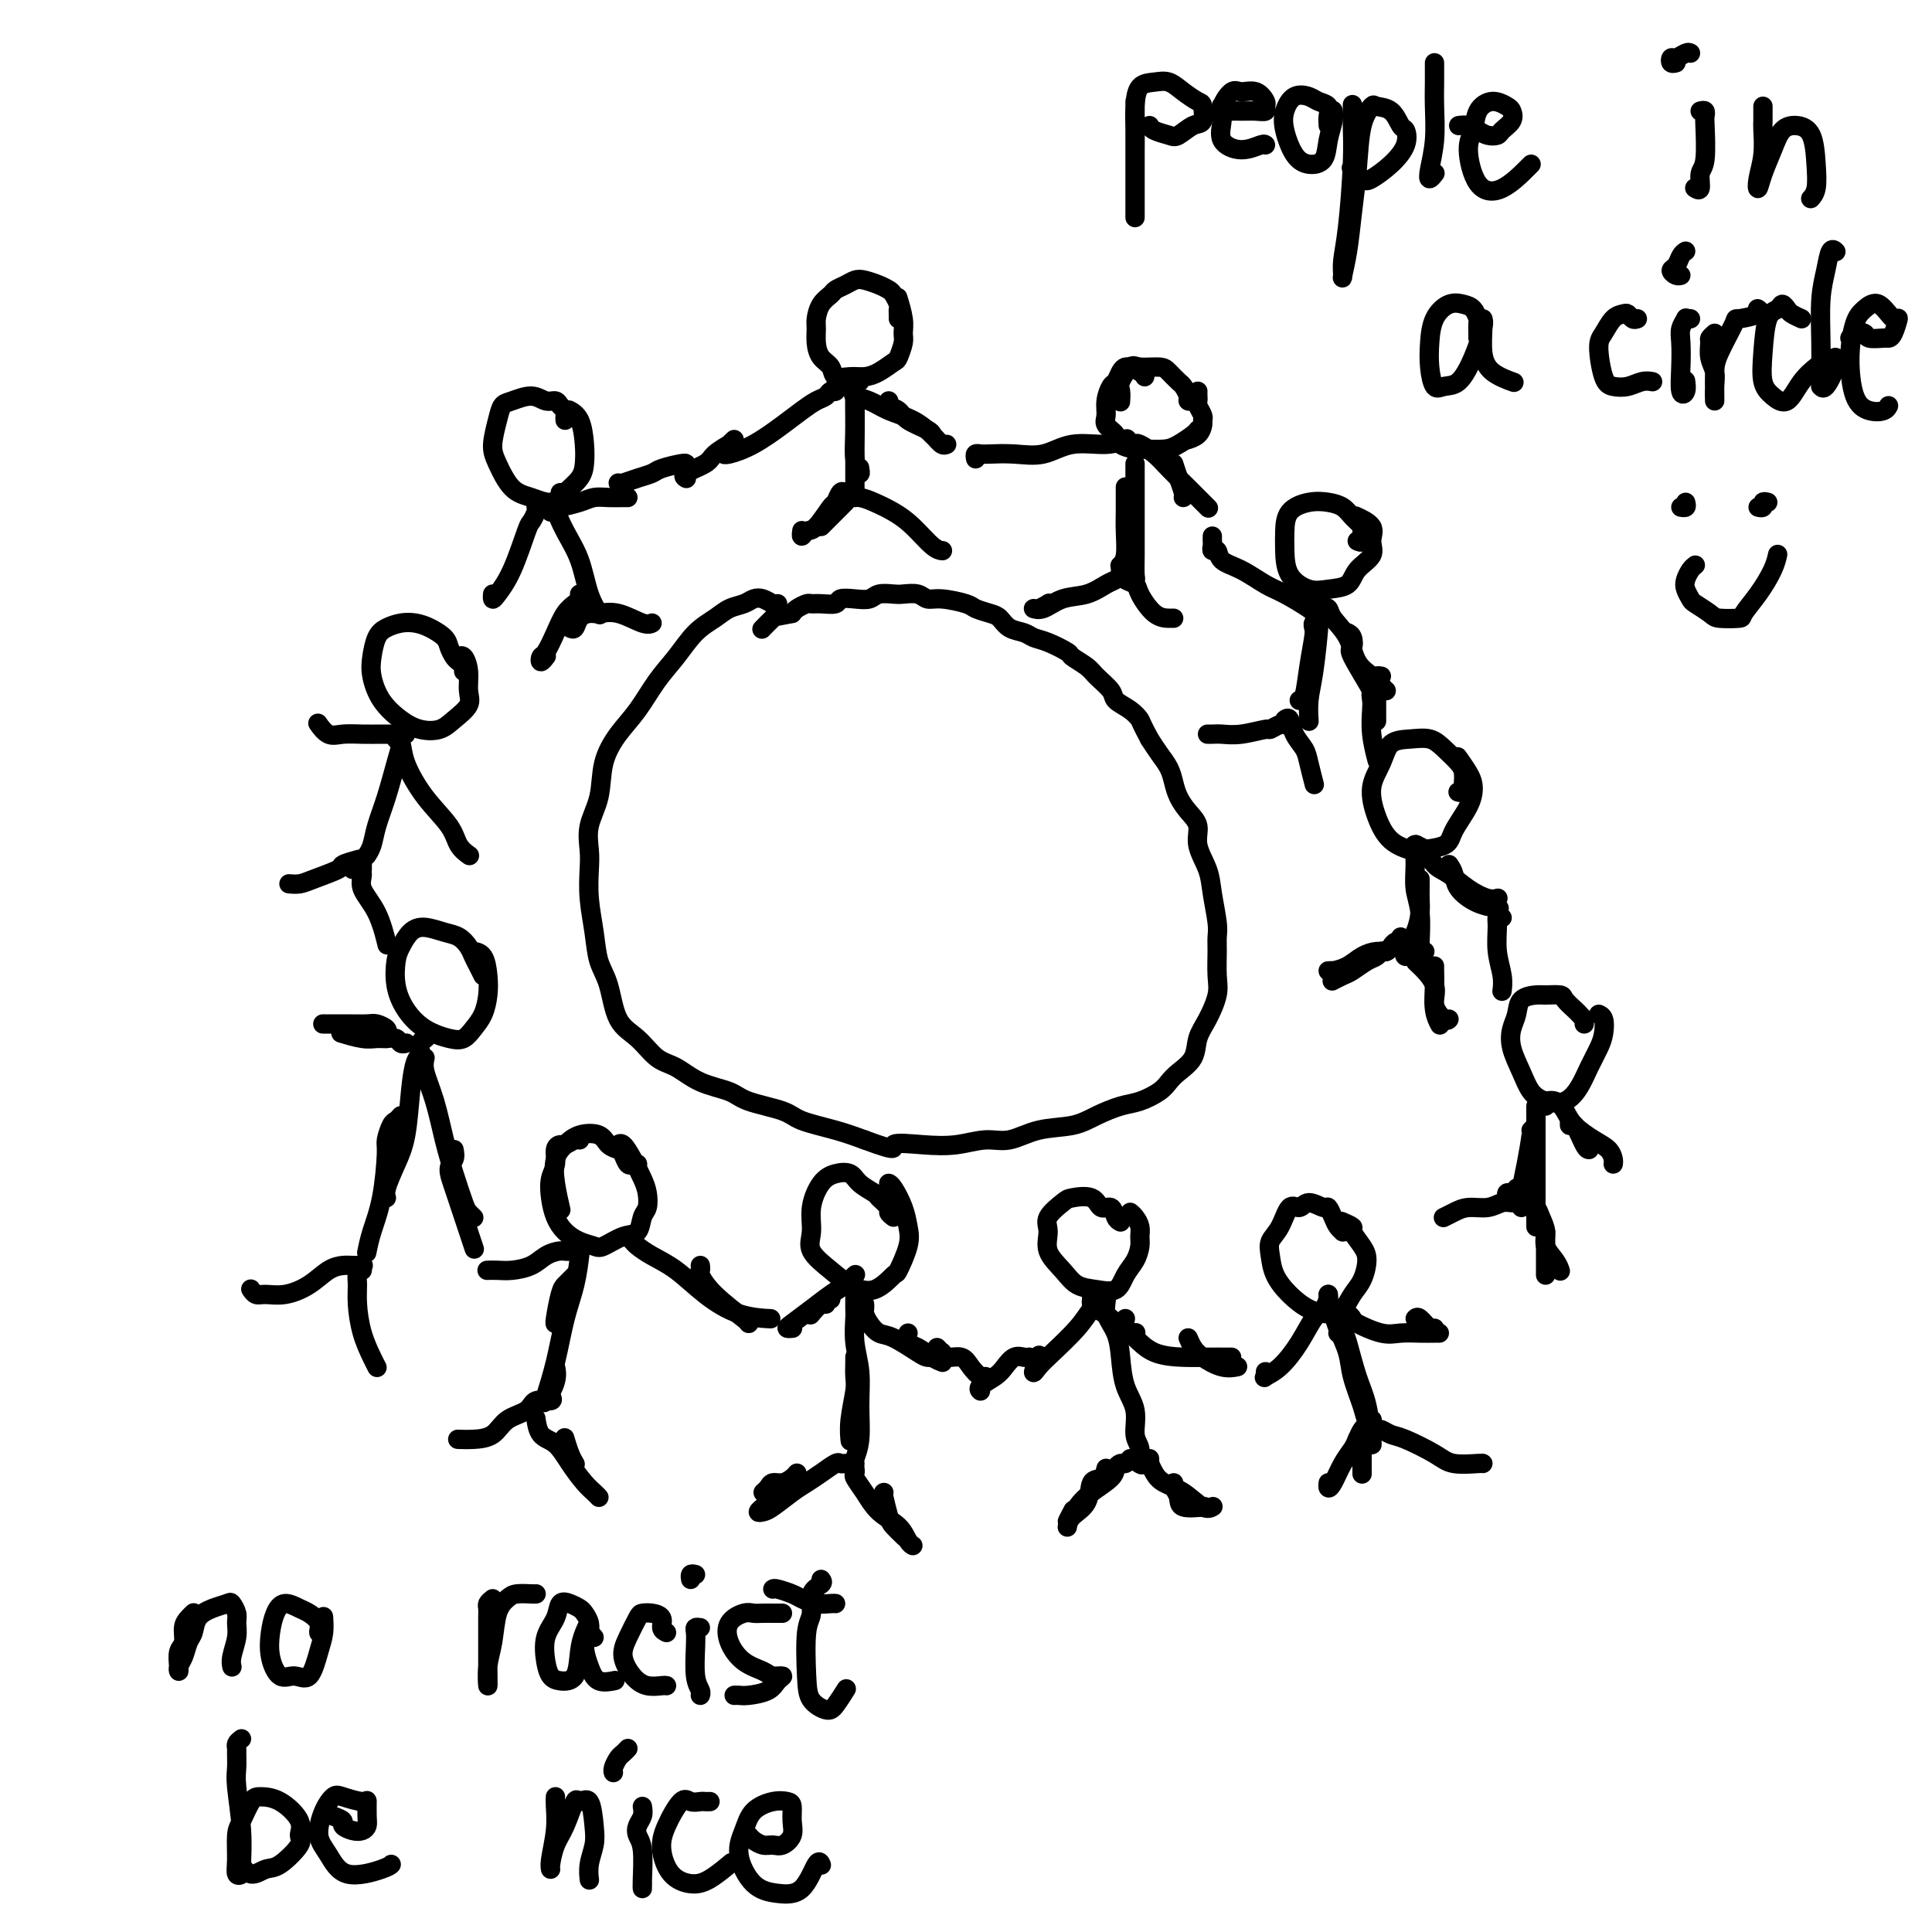 <svg viewBox='0 0 400 400' version='1.1' xmlns='http://www.w3.org/2000/svg' xmlns:xlink='http://www.w3.org/1999/xlink'><g fill='none' stroke='#000000' stroke-width='4' stroke-linecap='round' stroke-linejoin='round'><path d='M186,66c0.007,-0.325 0.013,-0.650 0,-1c-0.013,-0.350 -0.047,-0.723 0,-1c0.047,-0.277 0.175,-0.456 0,-1c-0.175,-0.544 -0.652,-1.453 -1,-2c-0.348,-0.547 -0.568,-0.732 -1,-1c-0.432,-0.268 -1.075,-0.619 -2,-1c-0.925,-0.381 -2.131,-0.793 -3,-1c-0.869,-0.207 -1.402,-0.208 -2,0c-0.598,0.208 -1.260,0.626 -2,1c-0.740,0.374 -1.557,0.704 -2,1c-0.443,0.296 -0.511,0.557 -1,1c-0.489,0.443 -1.397,1.067 -2,2c-0.603,0.933 -0.901,2.175 -1,3c-0.099,0.825 -0.001,1.234 0,2c0.001,0.766 -0.096,1.890 0,3c0.096,1.110 0.385,2.207 1,3c0.615,0.793 1.557,1.282 2,2c0.443,0.718 0.388,1.663 1,2c0.612,0.337 1.890,0.065 3,0c1.110,-0.065 2.053,0.078 3,0c0.947,-0.078 1.900,-0.377 3,-1c1.100,-0.623 2.348,-1.572 3,-2c0.652,-0.428 0.707,-0.336 1,-1c0.293,-0.664 0.824,-2.084 1,-3c0.176,-0.916 -0.004,-1.328 0,-2c0.004,-0.672 0.194,-1.604 0,-3c-0.194,-1.396 -0.770,-3.256 -1,-4c-0.230,-0.744 -0.115,-0.372 0,0'/><path d='M178,79c-0.422,0.008 -0.845,0.017 -1,0c-0.155,-0.017 -0.043,-0.059 0,0c0.043,0.059 0.015,0.221 0,1c-0.015,0.779 -0.018,2.177 0,4c0.018,1.823 0.057,4.071 0,6c-0.057,1.929 -0.211,3.538 0,5c0.211,1.462 0.788,2.778 1,3c0.212,0.222 0.061,-0.651 0,-1c-0.061,-0.349 -0.030,-0.175 0,0'/><path d='M177,83c0.000,0.361 0.000,0.723 0,1c0.000,0.277 0.000,0.470 0,1c0.000,0.530 0.000,1.396 0,3c0.000,1.604 0.000,3.945 0,6c0.000,2.055 -0.000,3.822 0,5c0.000,1.178 0.000,1.765 0,2c-0.000,0.235 0.000,0.117 0,0'/><path d='M173,80c-0.025,-0.120 -0.050,-0.240 0,0c0.050,0.240 0.177,0.840 0,1c-0.177,0.160 -0.656,-0.121 -1,0c-0.344,0.121 -0.551,0.644 -1,1c-0.449,0.356 -1.139,0.544 -2,1c-0.861,0.456 -1.892,1.180 -3,2c-1.108,0.820 -2.293,1.736 -4,3c-1.707,1.264 -3.935,2.875 -6,4c-2.065,1.125 -3.966,1.766 -5,2c-1.034,0.234 -1.202,0.063 -1,0c0.202,-0.063 0.772,-0.018 1,0c0.228,0.018 0.114,0.009 0,0'/><path d='M177,81c-0.251,0.359 -0.503,0.718 0,1c0.503,0.282 1.759,0.486 3,1c1.241,0.514 2.466,1.339 4,2c1.534,0.661 3.378,1.158 5,2c1.622,0.842 3.022,2.030 4,3c0.978,0.970 1.532,1.723 2,2c0.468,0.277 0.848,0.079 1,0c0.152,-0.079 0.076,-0.040 0,0'/><path d='M184,83c-0.196,0.356 -0.392,0.712 0,1c0.392,0.288 1.373,0.508 2,1c0.627,0.492 0.900,1.256 2,2c1.100,0.744 3.027,1.470 4,2c0.973,0.530 0.992,0.866 1,1c0.008,0.134 0.004,0.067 0,0'/><path d='M177,102c-0.332,-0.016 -0.665,-0.033 -1,0c-0.335,0.033 -0.674,0.114 -1,0c-0.326,-0.114 -0.640,-0.424 -1,0c-0.360,0.424 -0.766,1.583 -1,2c-0.234,0.417 -0.297,0.094 -1,1c-0.703,0.906 -2.045,3.041 -3,4c-0.955,0.959 -1.524,0.742 -2,1c-0.476,0.258 -0.859,0.993 -1,1c-0.141,0.007 -0.040,-0.712 0,-1c0.040,-0.288 0.020,-0.144 0,0'/><path d='M175,104c-0.362,0.362 -0.724,0.724 -1,1c-0.276,0.276 -0.466,0.466 -1,1c-0.534,0.534 -1.413,1.413 -2,2c-0.587,0.587 -0.882,0.882 -1,1c-0.118,0.118 -0.059,0.059 0,0'/><path d='M177,103c-0.584,0.018 -1.168,0.037 -1,0c0.168,-0.037 1.088,-0.129 2,0c0.912,0.129 1.817,0.479 3,1c1.183,0.521 2.643,1.211 4,2c1.357,0.789 2.611,1.675 4,3c1.389,1.325 2.912,3.087 4,4c1.088,0.913 1.739,0.975 2,1c0.261,0.025 0.130,0.012 0,0'/><path d='M247,83c-0.449,0.057 -0.897,0.114 -1,0c-0.103,-0.114 0.140,-0.399 0,-1c-0.140,-0.601 -0.664,-1.519 -1,-2c-0.336,-0.481 -0.484,-0.524 -1,-1c-0.516,-0.476 -1.400,-1.386 -2,-2c-0.600,-0.614 -0.917,-0.933 -2,-1c-1.083,-0.067 -2.931,0.119 -4,0c-1.069,-0.119 -1.358,-0.543 -2,0c-0.642,0.543 -1.636,2.053 -2,3c-0.364,0.947 -0.098,1.332 0,2c0.098,0.668 0.028,1.619 0,2c-0.028,0.381 -0.014,0.190 0,0'/><path d='M237,78c0.089,-0.453 0.179,-0.907 0,-1c-0.179,-0.093 -0.625,0.173 -1,0c-0.375,-0.173 -0.678,-0.785 -1,-1c-0.322,-0.215 -0.663,-0.032 -1,0c-0.337,0.032 -0.668,-0.088 -1,0c-0.332,0.088 -0.663,0.383 -1,1c-0.337,0.617 -0.681,1.555 -1,2c-0.319,0.445 -0.614,0.398 -1,1c-0.386,0.602 -0.863,1.852 -1,3c-0.137,1.148 0.064,2.192 0,3c-0.064,0.808 -0.395,1.379 0,2c0.395,0.621 1.516,1.291 2,2c0.484,0.709 0.331,1.456 1,2c0.669,0.544 2.162,0.885 3,1c0.838,0.115 1.023,0.003 2,0c0.977,-0.003 2.745,0.104 4,0c1.255,-0.104 1.996,-0.420 3,-1c1.004,-0.580 2.270,-1.425 3,-2c0.730,-0.575 0.923,-0.878 1,-1c0.077,-0.122 0.039,-0.061 0,0'/><path d='M248,81c-0.008,0.325 -0.016,0.651 0,1c0.016,0.349 0.057,0.723 0,1c-0.057,0.277 -0.213,0.459 0,1c0.213,0.541 0.796,1.441 1,2c0.204,0.559 0.030,0.777 0,1c-0.030,0.223 0.085,0.452 0,1c-0.085,0.548 -0.369,1.417 -1,2c-0.631,0.583 -1.609,0.881 -2,1c-0.391,0.119 -0.196,0.060 0,0'/><path d='M235,96c-0.000,0.851 -0.000,1.703 0,3c0.000,1.297 0.001,3.041 0,5c-0.001,1.959 -0.004,4.133 0,6c0.004,1.867 0.015,3.429 0,5c-0.015,1.571 -0.056,3.153 0,4c0.056,0.847 0.207,0.959 0,1c-0.207,0.041 -0.774,0.012 -1,0c-0.226,-0.012 -0.113,-0.006 0,0'/><path d='M233,101c0.001,-0.158 0.001,-0.317 0,0c-0.001,0.317 -0.004,1.108 0,2c0.004,0.892 0.015,1.885 0,3c-0.015,1.115 -0.056,2.350 0,4c0.056,1.650 0.207,3.713 0,5c-0.207,1.287 -0.774,1.796 -1,2c-0.226,0.204 -0.113,0.102 0,0'/><path d='M202,95c-0.083,-0.421 -0.165,-0.843 0,-1c0.165,-0.157 0.579,-0.050 1,0c0.421,0.050 0.849,0.043 2,0c1.151,-0.043 3.023,-0.120 5,0c1.977,0.120 4.057,0.438 6,0c1.943,-0.438 3.748,-1.633 6,-2c2.252,-0.367 4.953,0.093 7,0c2.047,-0.093 3.442,-0.741 4,-1c0.558,-0.259 0.279,-0.130 0,0'/><path d='M235,92c0.145,-0.165 0.289,-0.330 1,0c0.711,0.330 1.988,1.154 3,2c1.012,0.846 1.760,1.715 3,3c1.240,1.285 2.973,2.985 4,4c1.027,1.015 1.347,1.344 2,2c0.653,0.656 1.637,1.638 2,2c0.363,0.362 0.104,0.103 0,0c-0.104,-0.103 -0.052,-0.052 0,0'/><path d='M243,96c0.310,0.958 0.619,1.917 1,3c0.381,1.083 0.833,2.292 1,3c0.167,0.708 0.048,0.917 0,1c-0.048,0.083 -0.024,0.042 0,0'/><path d='M232,119c-0.284,0.366 -0.569,0.733 -1,1c-0.431,0.267 -1.010,0.435 -2,1c-0.990,0.565 -2.393,1.525 -4,2c-1.607,0.475 -3.418,0.463 -5,1c-1.582,0.537 -2.935,1.622 -4,2c-1.065,0.378 -1.842,0.050 -2,0c-0.158,-0.050 0.304,0.179 1,0c0.696,-0.179 1.628,-0.765 2,-1c0.372,-0.235 0.186,-0.117 0,0'/><path d='M232,118c0.480,0.332 0.960,0.663 1,1c0.040,0.337 -0.361,0.679 0,1c0.361,0.321 1.484,0.622 2,1c0.516,0.378 0.426,0.833 1,2c0.574,1.167 1.814,3.045 3,4c1.186,0.955 2.319,0.988 3,1c0.681,0.012 0.909,0.003 1,0c0.091,-0.003 0.046,-0.002 0,0'/><path d='M281,112c0.436,0.209 0.872,0.417 1,0c0.128,-0.417 -0.051,-1.460 0,-2c0.051,-0.540 0.332,-0.577 0,-1c-0.332,-0.423 -1.276,-1.234 -2,-2c-0.724,-0.766 -1.227,-1.489 -2,-2c-0.773,-0.511 -1.815,-0.809 -3,-1c-1.185,-0.191 -2.513,-0.274 -4,0c-1.487,0.274 -3.132,0.904 -4,2c-0.868,1.096 -0.957,2.658 -1,4c-0.043,1.342 -0.040,2.463 0,4c0.040,1.537 0.116,3.489 1,5c0.884,1.511 2.574,2.582 4,3c1.426,0.418 2.588,0.184 4,0c1.412,-0.184 3.075,-0.318 4,-1c0.925,-0.682 1.112,-1.913 2,-3c0.888,-1.087 2.475,-2.029 3,-3c0.525,-0.971 -0.014,-1.972 0,-3c0.014,-1.028 0.581,-2.085 0,-3c-0.581,-0.915 -2.309,-1.690 -3,-2c-0.691,-0.310 -0.346,-0.155 0,0'/><path d='M273,123c0.006,-0.424 0.012,-0.849 0,0c-0.012,0.849 -0.042,2.971 0,4c0.042,1.029 0.155,0.966 0,3c-0.155,2.034 -0.577,6.167 -1,9c-0.423,2.833 -0.845,4.368 -1,6c-0.155,1.632 -0.042,3.363 0,4c0.042,0.637 0.012,0.182 0,0c-0.012,-0.182 -0.006,-0.091 0,0'/><path d='M273,128c0.111,0.446 0.223,0.893 0,1c-0.223,0.107 -0.780,-0.125 -1,0c-0.220,0.125 -0.101,0.608 0,1c0.101,0.392 0.185,0.693 0,2c-0.185,1.307 -0.637,3.618 -1,6c-0.363,2.382 -0.636,4.834 -1,6c-0.364,1.166 -0.818,1.048 -1,1c-0.182,-0.048 -0.091,-0.024 0,0'/><path d='M251,111c-0.008,0.343 -0.015,0.687 0,1c0.015,0.313 0.053,0.597 0,1c-0.053,0.403 -0.198,0.927 0,1c0.198,0.073 0.739,-0.305 1,0c0.261,0.305 0.242,1.293 1,2c0.758,0.707 2.294,1.132 4,2c1.706,0.868 3.581,2.180 5,3c1.419,0.820 2.380,1.148 4,2c1.620,0.852 3.898,2.229 5,3c1.102,0.771 1.029,0.934 1,1c-0.029,0.066 -0.015,0.033 0,0'/><path d='M275,127c-0.395,0.103 -0.789,0.206 -1,0c-0.211,-0.206 -0.237,-0.722 0,-1c0.237,-0.278 0.739,-0.317 1,0c0.261,0.317 0.283,0.992 1,2c0.717,1.008 2.129,2.351 3,4c0.871,1.649 1.200,3.605 2,5c0.800,1.395 2.070,2.230 3,3c0.930,0.770 1.520,1.477 2,2c0.480,0.523 0.852,0.864 1,1c0.148,0.136 0.074,0.068 0,0'/><path d='M279,131c0.390,0.202 0.780,0.404 1,1c0.220,0.596 0.269,1.585 0,2c-0.269,0.415 -0.856,0.256 0,2c0.856,1.744 3.153,5.393 4,7c0.847,1.607 0.242,1.174 0,1c-0.242,-0.174 -0.121,-0.087 0,0'/><path d='M267,150c-0.437,-0.009 -0.873,-0.017 -1,0c-0.127,0.017 0.056,0.061 0,0c-0.056,-0.061 -0.350,-0.227 -1,0c-0.650,0.227 -1.655,0.845 -2,1c-0.345,0.155 -0.030,-0.155 -1,0c-0.970,0.155 -3.227,0.773 -5,1c-1.773,0.227 -3.063,0.061 -4,0c-0.937,-0.061 -1.522,-0.016 -2,0c-0.478,0.016 -0.851,0.005 -1,0c-0.149,-0.005 -0.075,-0.002 0,0'/><path d='M266,149c0.364,-0.265 0.728,-0.529 1,0c0.272,0.529 0.451,1.852 1,3c0.549,1.148 1.467,2.122 2,3c0.533,0.878 0.682,1.659 1,3c0.318,1.341 0.805,3.240 1,4c0.195,0.760 0.097,0.380 0,0'/><path d='M302,164c-0.113,-0.026 -0.226,-0.052 0,0c0.226,0.052 0.791,0.181 1,0c0.209,-0.181 0.061,-0.671 0,-1c-0.061,-0.329 -0.035,-0.498 0,-1c0.035,-0.502 0.079,-1.336 0,-2c-0.079,-0.664 -0.280,-1.158 -1,-2c-0.720,-0.842 -1.960,-2.032 -3,-3c-1.040,-0.968 -1.880,-1.713 -3,-2c-1.120,-0.287 -2.519,-0.115 -4,0c-1.481,0.115 -3.045,0.173 -4,1c-0.955,0.827 -1.303,2.421 -2,4c-0.697,1.579 -1.743,3.141 -2,5c-0.257,1.859 0.274,4.013 1,6c0.726,1.987 1.646,3.807 3,5c1.354,1.193 3.144,1.758 4,2c0.856,0.242 0.780,0.161 2,0c1.220,-0.161 3.737,-0.401 5,-1c1.263,-0.599 1.273,-1.555 2,-3c0.727,-1.445 2.170,-3.379 3,-5c0.830,-1.621 1.047,-2.929 1,-4c-0.047,-1.071 -0.359,-1.904 -1,-3c-0.641,-1.096 -1.612,-2.456 -2,-3c-0.388,-0.544 -0.194,-0.272 0,0'/><path d='M294,176c-0.431,-0.753 -0.862,-1.505 -1,-1c-0.138,0.505 0.015,2.269 0,4c-0.015,1.731 -0.200,3.431 0,5c0.200,1.569 0.786,3.008 1,5c0.214,1.992 0.058,4.536 0,6c-0.058,1.464 -0.016,1.847 0,2c0.016,0.153 0.008,0.077 0,0'/><path d='M294,182c-0.001,0.352 -0.002,0.704 0,1c0.002,0.296 0.007,0.534 0,1c-0.007,0.466 -0.026,1.158 0,2c0.026,0.842 0.098,1.833 0,3c-0.098,1.167 -0.367,2.509 -1,4c-0.633,1.491 -1.632,3.132 -2,4c-0.368,0.868 -0.105,0.962 0,1c0.105,0.038 0.053,0.019 0,0'/><path d='M286,140c-0.423,-0.071 -0.845,-0.141 -1,0c-0.155,0.141 -0.041,0.494 0,1c0.041,0.506 0.011,1.167 0,2c-0.011,0.833 -0.003,1.840 0,3c0.003,1.160 0.001,2.474 0,3c-0.001,0.526 -0.000,0.263 0,0'/><path d='M293,175c-0.184,-0.033 -0.367,-0.066 0,0c0.367,0.066 1.285,0.232 2,1c0.715,0.768 1.229,2.139 2,3c0.771,0.861 1.801,1.211 3,2c1.199,0.789 2.569,2.016 4,3c1.431,0.984 2.924,1.727 4,2c1.076,0.273 1.736,0.078 2,0c0.264,-0.078 0.132,-0.039 0,0'/><path d='M300,179c0.399,0.589 0.797,1.177 1,2c0.203,0.823 0.209,1.880 1,3c0.791,1.120 2.367,2.301 4,3c1.633,0.699 3.324,0.914 4,1c0.676,0.086 0.338,0.043 0,0'/><path d='M285,141c0.113,0.362 0.225,0.724 0,1c-0.225,0.276 -0.789,0.467 -1,1c-0.211,0.533 -0.070,1.408 0,2c0.070,0.592 0.070,0.901 0,2c-0.070,1.099 -0.211,2.988 0,5c0.211,2.012 0.775,4.146 1,5c0.225,0.854 0.113,0.427 0,0'/><path d='M290,194c0.088,0.445 0.176,0.889 0,1c-0.176,0.111 -0.616,-0.112 -1,0c-0.384,0.112 -0.710,0.558 -1,1c-0.290,0.442 -0.543,0.879 -1,1c-0.457,0.121 -1.118,-0.073 -2,0c-0.882,0.073 -1.984,0.412 -3,1c-1.016,0.588 -1.946,1.426 -3,2c-1.054,0.574 -2.231,0.886 -3,1c-0.769,0.114 -1.130,0.031 -1,0c0.130,-0.031 0.751,-0.009 1,0c0.249,0.009 0.124,0.004 0,0'/><path d='M287,197c-0.349,-0.098 -0.698,-0.195 -1,0c-0.302,0.195 -0.558,0.683 -1,1c-0.442,0.317 -1.072,0.463 -2,1c-0.928,0.537 -2.156,1.463 -3,2c-0.844,0.537 -1.304,0.683 -2,1c-0.696,0.317 -1.627,0.805 -2,1c-0.373,0.195 -0.186,0.098 0,0'/><path d='M295,197c-0.311,-0.084 -0.621,-0.168 -1,0c-0.379,0.168 -0.825,0.589 -1,1c-0.175,0.411 -0.079,0.811 0,1c0.079,0.189 0.140,0.166 1,1c0.860,0.834 2.518,2.525 3,4c0.482,1.475 -0.211,2.736 0,4c0.211,1.264 1.326,2.533 2,3c0.674,0.467 0.907,0.134 1,0c0.093,-0.134 0.047,-0.067 0,0'/><path d='M297,200c-0.008,0.211 -0.016,0.421 0,1c0.016,0.579 0.056,1.526 0,3c-0.056,1.474 -0.207,3.474 0,5c0.207,1.526 0.774,2.579 1,3c0.226,0.421 0.113,0.211 0,0'/><path d='M328,212c-0.026,-0.449 -0.053,-0.897 0,-1c0.053,-0.103 0.185,0.140 0,0c-0.185,-0.140 -0.687,-0.664 -1,-1c-0.313,-0.336 -0.439,-0.483 -1,-1c-0.561,-0.517 -1.558,-1.405 -2,-2c-0.442,-0.595 -0.328,-0.896 -1,-1c-0.672,-0.104 -2.131,-0.009 -3,0c-0.869,0.009 -1.149,-0.067 -2,0c-0.851,0.067 -2.275,0.278 -3,1c-0.725,0.722 -0.753,1.954 -1,3c-0.247,1.046 -0.713,1.905 -1,3c-0.287,1.095 -0.394,2.425 0,4c0.394,1.575 1.288,3.395 2,5c0.712,1.605 1.240,2.997 2,4c0.760,1.003 1.751,1.619 3,2c1.249,0.381 2.755,0.528 4,0c1.245,-0.528 2.230,-1.731 3,-3c0.770,-1.269 1.327,-2.603 2,-4c0.673,-1.397 1.462,-2.858 2,-4c0.538,-1.142 0.825,-1.966 1,-3c0.175,-1.034 0.240,-2.278 0,-3c-0.240,-0.722 -0.783,-0.920 -1,-1c-0.217,-0.080 -0.109,-0.040 0,0'/><path d='M318,229c0.000,0.354 0.000,0.708 0,1c0.000,0.292 0.000,0.522 0,1c0.000,0.478 0.000,1.204 0,2c0.000,0.796 0.000,1.660 0,3c0.000,1.340 0.000,3.154 0,6c0.000,2.846 0.000,6.724 0,9c0.000,2.276 0.000,2.950 0,3c0.000,0.050 0.000,-0.525 0,-1c0.000,-0.475 0.000,-0.850 0,-1c0.000,-0.150 0.000,-0.075 0,0'/><path d='M318,233c-0.445,0.452 -0.890,0.905 -1,1c-0.110,0.095 0.114,-0.167 0,1c-0.114,1.167 -0.566,3.763 -1,6c-0.434,2.237 -0.848,4.115 -1,5c-0.152,0.885 -0.041,0.777 0,1c0.041,0.223 0.012,0.778 0,1c-0.012,0.222 -0.006,0.111 0,0'/><path d='M311,190c-0.431,-0.109 -0.862,-0.218 -1,0c-0.138,0.218 0.015,0.763 0,2c-0.015,1.237 -0.200,3.167 0,5c0.200,1.833 0.785,3.571 1,5c0.215,1.429 0.062,2.551 0,3c-0.062,0.449 -0.031,0.224 0,0'/><path d='M320,229c0.047,-0.434 0.094,-0.868 0,-1c-0.094,-0.132 -0.328,0.037 0,0c0.328,-0.037 1.219,-0.281 2,0c0.781,0.281 1.453,1.087 2,2c0.547,0.913 0.970,1.933 2,3c1.030,1.067 2.668,2.181 4,3c1.332,0.819 2.357,1.343 3,2c0.643,0.657 0.904,1.446 1,2c0.096,0.554 0.027,0.873 0,1c-0.027,0.127 -0.014,0.064 0,0'/><path d='M325,232c-0.061,0.536 -0.121,1.072 0,1c0.121,-0.072 0.424,-0.751 1,0c0.576,0.751 1.424,2.933 2,4c0.576,1.067 0.879,1.019 1,1c0.121,-0.019 0.061,-0.010 0,0'/><path d='M315,250c-0.353,-0.431 -0.706,-0.862 -1,-1c-0.294,-0.138 -0.529,0.018 -1,0c-0.471,-0.018 -1.177,-0.211 -2,0c-0.823,0.211 -1.762,0.827 -3,1c-1.238,0.173 -2.775,-0.098 -4,0c-1.225,0.098 -2.137,0.565 -3,1c-0.863,0.435 -1.675,0.839 -2,1c-0.325,0.161 -0.162,0.081 0,0'/><path d='M314,246c-0.310,0.452 -0.619,0.905 -1,1c-0.381,0.095 -0.833,-0.167 -1,0c-0.167,0.167 -0.048,0.762 0,1c0.048,0.238 0.024,0.119 0,0'/><path d='M317,249c-0.092,0.464 -0.184,0.928 0,1c0.184,0.072 0.644,-0.248 1,0c0.356,0.248 0.607,1.065 1,2c0.393,0.935 0.929,1.988 1,3c0.071,1.012 -0.321,1.983 0,3c0.321,1.017 1.356,2.082 2,3c0.644,0.918 0.898,1.691 1,2c0.102,0.309 0.051,0.155 0,0'/><path d='M320,255c0.000,0.196 0.000,0.392 0,1c0.000,0.608 0.000,1.627 0,3c0.000,1.373 0.000,3.100 0,4c0.000,0.900 0.000,0.971 0,1c0.000,0.029 0.000,0.014 0,0'/><path d='M279,255c-0.447,-0.019 -0.894,-0.037 -1,0c-0.106,0.037 0.128,0.131 0,0c-0.128,-0.131 -0.618,-0.485 -1,-1c-0.382,-0.515 -0.654,-1.191 -1,-2c-0.346,-0.809 -0.764,-1.751 -1,-2c-0.236,-0.249 -0.289,0.195 -1,0c-0.711,-0.195 -2.079,-1.028 -3,-1c-0.921,0.028 -1.396,0.916 -2,1c-0.604,0.084 -1.337,-0.635 -2,0c-0.663,0.635 -1.255,2.624 -2,4c-0.745,1.376 -1.642,2.141 -2,3c-0.358,0.859 -0.178,1.814 0,3c0.178,1.186 0.355,2.604 1,4c0.645,1.396 1.758,2.771 3,4c1.242,1.229 2.612,2.311 4,3c1.388,0.689 2.793,0.985 4,1c1.207,0.015 2.217,-0.249 3,-1c0.783,-0.751 1.340,-1.987 2,-3c0.660,-1.013 1.422,-1.801 2,-3c0.578,-1.199 0.970,-2.808 1,-4c0.030,-1.192 -0.304,-1.966 -1,-3c-0.696,-1.034 -1.754,-2.329 -2,-3c-0.246,-0.671 0.318,-0.719 0,-1c-0.318,-0.281 -1.520,-0.795 -2,-1c-0.480,-0.205 -0.240,-0.103 0,0'/><path d='M275,268c0.026,0.354 0.053,0.709 0,1c-0.053,0.291 -0.184,0.519 0,1c0.184,0.481 0.683,1.217 1,2c0.317,0.783 0.452,1.615 1,3c0.548,1.385 1.510,3.324 2,5c0.490,1.676 0.510,3.090 1,5c0.490,1.910 1.452,4.316 2,6c0.548,1.684 0.683,2.647 1,3c0.317,0.353 0.816,0.095 1,0c0.184,-0.095 0.053,-0.027 0,0c-0.053,0.027 -0.026,0.014 0,0'/><path d='M277,276c0.356,-0.048 0.712,-0.096 1,0c0.288,0.096 0.508,0.337 1,2c0.492,1.663 1.256,4.747 2,7c0.744,2.253 1.467,3.676 2,6c0.533,2.324 0.874,5.549 1,7c0.126,1.451 0.036,1.129 0,1c-0.036,-0.129 -0.018,-0.064 0,0'/><path d='M275,268c-0.019,0.475 -0.038,0.951 0,1c0.038,0.049 0.131,-0.327 0,0c-0.131,0.327 -0.488,1.359 -1,2c-0.512,0.641 -1.181,0.891 -2,2c-0.819,1.109 -1.789,3.078 -3,5c-1.211,1.922 -2.664,3.797 -4,5c-1.336,1.203 -2.554,1.735 -3,2c-0.446,0.265 -0.120,0.264 0,0c0.120,-0.264 0.034,-0.790 0,-1c-0.034,-0.210 -0.017,-0.105 0,0'/><path d='M278,272c0.306,-0.099 0.612,-0.198 1,0c0.388,0.198 0.859,0.694 1,1c0.141,0.306 -0.047,0.422 1,1c1.047,0.578 3.328,1.619 5,2c1.672,0.381 2.735,0.102 4,0c1.265,-0.102 2.731,-0.027 4,0c1.269,0.027 2.342,0.007 3,0c0.658,-0.007 0.902,-0.002 1,0c0.098,0.002 0.049,0.001 0,0'/><path d='M293,273c0.226,-0.226 0.452,-0.452 1,0c0.548,0.452 1.417,1.583 2,2c0.583,0.417 0.881,0.119 1,0c0.119,-0.119 0.060,-0.060 0,0'/><path d='M284,294c-0.335,0.358 -0.670,0.716 -1,1c-0.330,0.284 -0.655,0.492 -1,1c-0.345,0.508 -0.709,1.314 -1,2c-0.291,0.686 -0.509,1.252 -1,2c-0.491,0.748 -1.256,1.678 -2,3c-0.744,1.322 -1.467,3.035 -2,4c-0.533,0.965 -0.874,1.183 -1,1c-0.126,-0.183 -0.036,-0.767 0,-1c0.036,-0.233 0.018,-0.117 0,0'/><path d='M281,298c0.423,-0.065 0.845,-0.129 1,0c0.155,0.129 0.041,0.452 0,1c-0.041,0.548 -0.011,1.322 0,2c0.011,0.678 0.003,1.259 0,2c-0.003,0.741 -0.001,1.640 0,2c0.001,0.360 0.000,0.180 0,0'/><path d='M285,296c0.244,-0.103 0.489,-0.206 1,0c0.511,0.206 1.290,0.721 2,1c0.710,0.279 1.353,0.324 3,1c1.647,0.676 4.298,1.985 6,3c1.702,1.015 2.456,1.736 4,2c1.544,0.264 3.877,0.071 5,0c1.123,-0.071 1.035,-0.020 1,0c-0.035,0.020 -0.018,0.010 0,0'/><path d='M232,253c-0.362,-0.180 -0.724,-0.360 -1,-1c-0.276,-0.640 -0.467,-1.739 -1,-2c-0.533,-0.261 -1.408,0.318 -2,0c-0.592,-0.318 -0.900,-1.531 -2,-2c-1.100,-0.469 -2.991,-0.195 -4,0c-1.009,0.195 -1.137,0.309 -2,1c-0.863,0.691 -2.461,1.957 -3,3c-0.539,1.043 -0.017,1.862 0,3c0.017,1.138 -0.469,2.594 0,4c0.469,1.406 1.893,2.760 3,4c1.107,1.240 1.897,2.366 3,3c1.103,0.634 2.520,0.777 4,1c1.480,0.223 3.023,0.527 4,0c0.977,-0.527 1.387,-1.884 2,-3c0.613,-1.116 1.429,-1.990 2,-3c0.571,-1.010 0.895,-2.155 1,-3c0.105,-0.845 -0.011,-1.389 0,-2c0.011,-0.611 0.147,-1.287 0,-2c-0.147,-0.713 -0.578,-1.461 -1,-2c-0.422,-0.539 -0.835,-0.868 -1,-1c-0.165,-0.132 -0.083,-0.066 0,0'/><path d='M228,268c0.108,0.393 0.215,0.786 0,1c-0.215,0.214 -0.753,0.248 -1,0c-0.247,-0.248 -0.203,-0.777 0,-1c0.203,-0.223 0.565,-0.141 1,0c0.435,0.141 0.941,0.340 1,1c0.059,0.660 -0.330,1.781 0,3c0.330,1.219 1.380,2.536 2,4c0.620,1.464 0.811,3.076 1,5c0.189,1.924 0.375,4.159 1,6c0.625,1.841 1.689,3.288 2,5c0.311,1.712 -0.131,3.688 0,5c0.131,1.312 0.833,1.959 1,3c0.167,1.041 -0.203,2.475 0,3c0.203,0.525 0.978,0.141 1,0c0.022,-0.141 -0.708,-0.040 -1,0c-0.292,0.040 -0.146,0.020 0,0'/><path d='M229,269c-0.252,-0.140 -0.505,-0.281 -1,0c-0.495,0.281 -1.234,0.982 -2,2c-0.766,1.018 -1.561,2.353 -3,4c-1.439,1.647 -3.524,3.607 -5,5c-1.476,1.393 -2.344,2.219 -3,3c-0.656,0.781 -1.100,1.518 -1,1c0.100,-0.518 0.743,-2.291 1,-3c0.257,-0.709 0.129,-0.355 0,0'/><path d='M226,268c0.011,0.330 0.023,0.660 0,1c-0.023,0.340 -0.079,0.690 0,1c0.079,0.310 0.295,0.580 1,1c0.705,0.420 1.900,0.989 3,2c1.100,1.011 2.104,2.465 3,3c0.896,0.535 1.685,0.153 2,0c0.315,-0.153 0.158,-0.076 0,0'/><path d='M233,273c-0.145,0.702 -0.290,1.403 0,2c0.290,0.597 1.016,1.088 2,2c0.984,0.912 2.225,2.244 4,3c1.775,0.756 4.083,0.935 6,1c1.917,0.065 3.442,0.018 5,0c1.558,-0.018 3.150,-0.005 4,0c0.850,0.005 0.957,0.001 1,0c0.043,-0.001 0.021,-0.001 0,0'/><path d='M246,277c0.293,0.679 0.587,1.359 1,2c0.413,0.641 0.946,1.244 2,2c1.054,0.756 2.630,1.665 4,2c1.370,0.335 2.534,0.096 3,0c0.466,-0.096 0.233,-0.048 0,0'/><path d='M234,302c-0.339,0.442 -0.678,0.884 -1,1c-0.322,0.116 -0.627,-0.094 -1,0c-0.373,0.094 -0.812,0.494 -1,1c-0.188,0.506 -0.124,1.119 -1,2c-0.876,0.881 -2.693,2.029 -4,3c-1.307,0.971 -2.103,1.765 -3,3c-0.897,1.235 -1.895,2.909 -2,3c-0.105,0.091 0.684,-1.403 1,-2c0.316,-0.597 0.158,-0.299 0,0'/><path d='M229,304c-0.204,0.833 -0.409,1.667 -1,2c-0.591,0.333 -1.570,0.167 -2,1c-0.430,0.833 -0.311,2.667 -1,4c-0.689,1.333 -2.185,2.167 -3,3c-0.815,0.833 -0.947,1.667 -1,2c-0.053,0.333 -0.026,0.167 0,0'/><path d='M238,302c0.021,0.470 0.042,0.939 0,1c-0.042,0.061 -0.145,-0.288 0,0c0.145,0.288 0.540,1.212 1,2c0.460,0.788 0.985,1.440 2,2c1.015,0.560 2.519,1.026 4,2c1.481,0.974 2.937,2.454 4,3c1.063,0.546 1.732,0.156 2,0c0.268,-0.156 0.134,-0.078 0,0'/><path d='M243,307c-0.115,0.257 -0.230,0.514 0,1c0.230,0.486 0.804,1.203 1,2c0.196,0.797 0.014,1.676 1,2c0.986,0.324 3.139,0.093 4,0c0.861,-0.093 0.431,-0.046 0,0'/><path d='M185,252c-0.481,-0.365 -0.962,-0.730 -1,-1c-0.038,-0.270 0.367,-0.444 0,-1c-0.367,-0.556 -1.505,-1.495 -2,-2c-0.495,-0.505 -0.348,-0.577 -1,-1c-0.652,-0.423 -2.102,-1.199 -3,-2c-0.898,-0.801 -1.245,-1.628 -2,-2c-0.755,-0.372 -1.918,-0.288 -3,0c-1.082,0.288 -2.082,0.779 -3,2c-0.918,1.221 -1.755,3.170 -2,5c-0.245,1.830 0.103,3.541 0,5c-0.103,1.459 -0.658,2.667 0,4c0.658,1.333 2.528,2.792 4,4c1.472,1.208 2.545,2.164 4,3c1.455,0.836 3.290,1.550 5,1c1.710,-0.550 3.293,-2.365 4,-3c0.707,-0.635 0.537,-0.089 1,-1c0.463,-0.911 1.560,-3.277 2,-5c0.440,-1.723 0.223,-2.801 0,-4c-0.223,-1.199 -0.451,-2.517 -1,-4c-0.549,-1.483 -1.417,-3.130 -2,-4c-0.583,-0.870 -0.881,-0.963 -1,-1c-0.119,-0.037 -0.060,-0.019 0,0'/><path d='M177,268c0.000,0.016 0.000,0.032 0,0c-0.000,-0.032 -0.001,-0.114 0,0c0.001,0.114 0.004,0.422 0,1c-0.004,0.578 -0.015,1.425 0,2c0.015,0.575 0.058,0.877 0,2c-0.058,1.123 -0.215,3.068 0,5c0.215,1.932 0.804,3.852 1,6c0.196,2.148 0.000,4.523 0,7c-0.000,2.477 0.196,5.056 0,7c-0.196,1.944 -0.783,3.254 -1,4c-0.217,0.746 -0.062,0.927 0,1c0.062,0.073 0.031,0.036 0,0'/><path d='M177,281c-0.002,-0.036 -0.004,-0.072 0,0c0.004,0.072 0.015,0.251 0,1c-0.015,0.749 -0.057,2.068 0,3c0.057,0.932 0.211,1.477 0,3c-0.211,1.523 -0.788,4.026 -1,6c-0.212,1.974 -0.061,3.421 0,4c0.061,0.579 0.030,0.289 0,0'/><path d='M177,264c0.101,-0.094 0.201,-0.188 0,0c-0.201,0.188 -0.705,0.660 -1,1c-0.295,0.340 -0.381,0.550 -1,1c-0.619,0.450 -1.770,1.140 -3,2c-1.230,0.860 -2.540,1.891 -4,3c-1.460,1.109 -3.071,2.297 -4,3c-0.929,0.703 -1.177,0.920 -1,1c0.177,0.080 0.778,0.021 1,0c0.222,-0.021 0.063,-0.006 0,0c-0.063,0.006 -0.032,0.003 0,0'/><path d='M172,269c-0.437,-0.129 -0.874,-0.259 -1,0c-0.126,0.259 0.057,0.906 0,1c-0.057,0.094 -0.356,-0.367 -1,0c-0.644,0.367 -1.635,1.560 -2,2c-0.365,0.440 -0.104,0.126 0,0c0.104,-0.126 0.052,-0.063 0,0'/><path d='M179,270c0.018,0.354 0.036,0.709 0,1c-0.036,0.291 -0.126,0.519 0,1c0.126,0.481 0.467,1.215 1,2c0.533,0.785 1.257,1.622 2,2c0.743,0.378 1.506,0.297 3,1c1.494,0.703 3.720,2.188 5,3c1.280,0.812 1.614,0.949 2,1c0.386,0.051 0.825,0.014 1,0c0.175,-0.014 0.088,-0.007 0,0'/><path d='M188,276c-0.152,0.785 -0.303,1.569 0,2c0.303,0.431 1.061,0.507 2,1c0.939,0.493 2.061,1.402 3,2c0.939,0.598 1.697,0.885 2,1c0.303,0.115 0.152,0.057 0,0'/><path d='M213,281c0.066,-0.013 0.132,-0.026 0,0c-0.132,0.026 -0.463,0.090 -1,0c-0.537,-0.090 -1.278,-0.336 -2,0c-0.722,0.336 -1.423,1.253 -2,2c-0.577,0.747 -1.031,1.324 -2,2c-0.969,0.676 -2.453,1.451 -3,2c-0.547,0.549 -0.156,0.871 0,1c0.156,0.129 0.078,0.064 0,0'/><path d='M194,279c0.432,0.456 0.864,0.912 1,1c0.136,0.088 -0.024,-0.193 0,0c0.024,0.193 0.231,0.861 1,1c0.769,0.139 2.101,-0.250 3,0c0.899,0.250 1.365,1.139 2,2c0.635,0.861 1.440,1.693 2,2c0.560,0.307 0.874,0.088 1,0c0.126,-0.088 0.063,-0.044 0,0'/><path d='M175,303c-0.381,0.047 -0.761,0.094 -1,0c-0.239,-0.094 -0.336,-0.330 -1,0c-0.664,0.330 -1.893,1.227 -3,2c-1.107,0.773 -2.091,1.424 -3,2c-0.909,0.576 -1.742,1.079 -3,2c-1.258,0.921 -2.939,2.261 -4,3c-1.061,0.739 -1.501,0.879 -2,1c-0.499,0.121 -1.057,0.225 -1,0c0.057,-0.225 0.731,-0.779 1,-1c0.269,-0.221 0.135,-0.111 0,0'/><path d='M165,305c-0.251,0.303 -0.502,0.607 -1,1c-0.498,0.393 -1.244,0.876 -2,1c-0.756,0.124 -1.522,-0.111 -2,0c-0.478,0.111 -0.667,0.568 -1,1c-0.333,0.432 -0.809,0.838 -1,1c-0.191,0.162 -0.095,0.081 0,0'/><path d='M177,304c0.044,0.373 0.088,0.746 0,1c-0.088,0.254 -0.308,0.390 0,1c0.308,0.610 1.144,1.694 2,3c0.856,1.306 1.732,2.833 3,4c1.268,1.167 2.927,1.973 4,3c1.073,1.027 1.558,2.277 2,3c0.442,0.723 0.841,0.921 1,1c0.159,0.079 0.080,0.040 0,0'/><path d='M183,309c-0.099,0.014 -0.198,0.029 0,1c0.198,0.971 0.692,2.900 1,4c0.308,1.100 0.429,1.373 1,2c0.571,0.627 1.592,1.608 2,2c0.408,0.392 0.204,0.196 0,0'/><path d='M132,241c-0.335,-0.054 -0.671,-0.107 -1,0c-0.329,0.107 -0.653,0.375 -1,0c-0.347,-0.375 -0.718,-1.394 -1,-2c-0.282,-0.606 -0.473,-0.798 -1,-1c-0.527,-0.202 -1.388,-0.414 -2,-1c-0.612,-0.586 -0.974,-1.544 -2,-2c-1.026,-0.456 -2.716,-0.409 -4,0c-1.284,0.409 -2.162,1.179 -3,2c-0.838,0.821 -1.637,1.694 -2,3c-0.363,1.306 -0.290,3.044 0,5c0.290,1.956 0.797,4.130 1,5c0.203,0.870 0.101,0.435 0,0'/><path d='M120,236c-0.218,-0.116 -0.436,-0.232 -1,0c-0.564,0.232 -1.475,0.813 -2,1c-0.525,0.187 -0.663,-0.019 -1,0c-0.337,0.019 -0.873,0.263 -1,1c-0.127,0.737 0.153,1.969 0,3c-0.153,1.031 -0.740,1.863 -1,3c-0.260,1.137 -0.193,2.581 0,4c0.193,1.419 0.511,2.813 1,4c0.489,1.187 1.148,2.167 2,3c0.852,0.833 1.895,1.518 3,2c1.105,0.482 2.271,0.760 3,1c0.729,0.240 1.022,0.441 2,0c0.978,-0.441 2.641,-1.525 4,-2c1.359,-0.475 2.415,-0.342 3,-1c0.585,-0.658 0.701,-2.108 1,-3c0.299,-0.892 0.781,-1.227 1,-2c0.219,-0.773 0.174,-1.983 0,-3c-0.174,-1.017 -0.478,-1.842 -1,-3c-0.522,-1.158 -1.264,-2.651 -2,-4c-0.736,-1.349 -1.467,-2.556 -2,-3c-0.533,-0.444 -0.866,-0.127 -1,0c-0.134,0.127 -0.067,0.063 0,0'/><path d='M120,259c0.065,-0.103 0.130,-0.207 0,1c-0.130,1.207 -0.453,3.724 -1,6c-0.547,2.276 -1.316,4.311 -2,7c-0.684,2.689 -1.283,6.034 -2,9c-0.717,2.966 -1.551,5.554 -2,7c-0.449,1.446 -0.512,1.748 0,1c0.512,-0.748 1.599,-2.548 2,-4c0.401,-1.452 0.114,-2.558 0,-3c-0.114,-0.442 -0.057,-0.221 0,0'/><path d='M119,264c-0.332,0.332 -0.663,0.663 -1,1c-0.337,0.337 -0.679,0.679 -1,1c-0.321,0.321 -0.622,0.622 -1,2c-0.378,1.378 -0.832,3.832 -1,5c-0.168,1.168 -0.048,1.048 0,1c0.048,-0.048 0.024,-0.024 0,0'/><path d='M120,258c-0.350,-0.118 -0.701,-0.235 -1,0c-0.299,0.235 -0.548,0.823 -1,1c-0.452,0.177 -1.107,-0.058 -2,0c-0.893,0.058 -2.022,0.408 -3,1c-0.978,0.592 -1.803,1.427 -3,2c-1.197,0.573 -2.764,0.886 -4,1c-1.236,0.114 -2.140,0.031 -3,0c-0.860,-0.031 -1.674,-0.009 -2,0c-0.326,0.009 -0.163,0.004 0,0'/><path d='M130,256c0.370,0.354 0.739,0.709 1,1c0.261,0.291 0.412,0.519 1,1c0.588,0.481 1.612,1.215 3,2c1.388,0.785 3.140,1.622 5,3c1.860,1.378 3.828,3.297 6,5c2.172,1.703 4.546,3.189 7,4c2.454,0.811 4.987,0.946 6,1c1.013,0.054 0.507,0.027 0,0'/><path d='M145,262c0.044,0.392 0.089,0.785 0,1c-0.089,0.215 -0.311,0.254 0,1c0.311,0.746 1.156,2.200 3,4c1.844,1.800 4.689,3.946 6,5c1.311,1.054 1.089,1.015 1,1c-0.089,-0.015 -0.044,-0.008 0,0'/><path d='M114,289c0.307,0.473 0.614,0.946 0,1c-0.614,0.054 -2.148,-0.311 -3,0c-0.852,0.311 -1.020,1.299 -2,2c-0.980,0.701 -2.771,1.116 -4,2c-1.229,0.884 -1.896,2.237 -3,3c-1.104,0.763 -2.643,0.936 -4,1c-1.357,0.064 -2.530,0.018 -3,0c-0.470,-0.018 -0.235,-0.009 0,0'/><path d='M111,294c-0.041,-0.304 -0.082,-0.608 0,0c0.082,0.608 0.288,2.127 1,3c0.712,0.873 1.932,1.099 3,2c1.068,0.901 1.985,2.476 3,4c1.015,1.524 2.128,2.996 3,4c0.872,1.004 1.504,1.540 2,2c0.496,0.460 0.856,0.846 1,1c0.144,0.154 0.072,0.077 0,0'/><path d='M117,298c-0.083,-0.280 -0.167,-0.560 0,0c0.167,0.560 0.583,1.958 1,3c0.417,1.042 0.833,1.726 1,2c0.167,0.274 0.083,0.137 0,0'/><path d='M100,202c-0.328,-0.665 -0.656,-1.330 -1,-2c-0.344,-0.670 -0.703,-1.347 -1,-2c-0.297,-0.653 -0.530,-1.284 -1,-2c-0.470,-0.716 -1.176,-1.517 -2,-2c-0.824,-0.483 -1.765,-0.648 -3,-1c-1.235,-0.352 -2.763,-0.892 -4,-1c-1.237,-0.108 -2.183,0.217 -3,1c-0.817,0.783 -1.504,2.023 -2,3c-0.496,0.977 -0.800,1.691 -1,3c-0.200,1.309 -0.296,3.214 0,5c0.296,1.786 0.985,3.454 2,5c1.015,1.546 2.355,2.970 4,4c1.645,1.030 3.593,1.665 5,2c1.407,0.335 2.272,0.369 3,0c0.728,-0.369 1.318,-1.143 2,-2c0.682,-0.857 1.457,-1.799 2,-3c0.543,-1.201 0.853,-2.662 1,-4c0.147,-1.338 0.132,-2.555 0,-4c-0.132,-1.445 -0.382,-3.120 -1,-4c-0.618,-0.880 -1.605,-0.966 -2,-1c-0.395,-0.034 -0.197,-0.017 0,0'/><path d='M88,214c-0.032,0.439 -0.064,0.878 0,1c0.064,0.122 0.224,-0.072 0,0c-0.224,0.072 -0.833,0.409 -1,1c-0.167,0.591 0.107,1.437 0,2c-0.107,0.563 -0.597,0.843 -1,2c-0.403,1.157 -0.721,3.189 -1,6c-0.279,2.811 -0.520,6.400 -1,9c-0.480,2.600 -1.201,4.212 -2,6c-0.799,1.788 -1.677,3.750 -2,5c-0.323,1.250 -0.092,1.786 0,2c0.092,0.214 0.046,0.107 0,0'/><path d='M83,231c-0.341,0.392 -0.682,0.784 -1,1c-0.318,0.216 -0.614,0.255 -1,1c-0.386,0.745 -0.864,2.197 -1,3c-0.136,0.803 0.068,0.958 0,3c-0.068,2.042 -0.410,5.970 -1,9c-0.590,3.030 -1.428,5.162 -2,7c-0.572,1.838 -0.878,3.382 -1,4c-0.122,0.618 -0.061,0.309 0,0'/><path d='M84,216c0.096,-0.030 0.192,-0.061 0,0c-0.192,0.061 -0.672,0.213 -1,0c-0.328,-0.213 -0.505,-0.793 -1,-1c-0.495,-0.207 -1.307,-0.042 -2,0c-0.693,0.042 -1.268,-0.040 -2,0c-0.732,0.040 -1.620,0.203 -3,0c-1.380,-0.203 -3.251,-0.772 -4,-1c-0.749,-0.228 -0.374,-0.114 0,0'/><path d='M80,215c-0.052,-0.340 -0.103,-0.679 0,-1c0.103,-0.321 0.362,-0.622 0,-1c-0.362,-0.378 -1.344,-0.833 -2,-1c-0.656,-0.167 -0.985,-0.045 -2,0c-1.015,0.045 -2.715,0.012 -4,0c-1.285,-0.012 -2.154,-0.003 -3,0c-0.846,0.003 -1.670,0.001 -2,0c-0.330,-0.001 -0.165,-0.000 0,0'/><path d='M88,219c-0.178,0.786 -0.356,1.573 0,3c0.356,1.427 1.247,3.495 2,6c0.753,2.505 1.368,5.445 2,8c0.632,2.555 1.280,4.723 2,7c0.720,2.277 1.513,4.662 2,6c0.487,1.338 0.670,1.630 1,2c0.330,0.370 0.809,0.820 1,1c0.191,0.180 0.096,0.090 0,0'/><path d='M94,238c0.132,0.704 0.263,1.409 0,2c-0.263,0.591 -0.921,1.070 -1,2c-0.079,0.930 0.422,2.311 1,4c0.578,1.689 1.232,3.685 2,6c0.768,2.315 1.648,4.947 2,6c0.352,1.053 0.176,0.526 0,0'/><path d='M75,262c0.184,-0.003 0.368,-0.006 0,0c-0.368,0.006 -1.287,0.019 -2,0c-0.713,-0.019 -1.220,-0.072 -2,0c-0.780,0.072 -1.834,0.269 -3,1c-1.166,0.731 -2.446,1.996 -4,3c-1.554,1.004 -3.383,1.747 -5,2c-1.617,0.253 -3.021,0.016 -4,0c-0.979,-0.016 -1.533,0.188 -2,0c-0.467,-0.188 -0.848,-0.768 -1,-1c-0.152,-0.232 -0.076,-0.116 0,0'/><path d='M75,263c-0.427,0.278 -0.854,0.557 -1,1c-0.146,0.443 -0.011,1.051 0,2c0.011,0.949 -0.102,2.241 0,4c0.102,1.759 0.419,3.987 1,6c0.581,2.013 1.426,3.811 2,5c0.574,1.189 0.878,1.768 1,2c0.122,0.232 0.061,0.116 0,0'/><path d='M96,139c0.090,-0.327 0.180,-0.654 0,-1c-0.180,-0.346 -0.632,-0.712 -1,-1c-0.368,-0.288 -0.654,-0.497 -1,-1c-0.346,-0.503 -0.753,-1.298 -1,-2c-0.247,-0.702 -0.335,-1.310 -1,-2c-0.665,-0.690 -1.908,-1.463 -3,-2c-1.092,-0.537 -2.033,-0.839 -3,-1c-0.967,-0.161 -1.959,-0.179 -3,0c-1.041,0.179 -2.131,0.557 -3,1c-0.869,0.443 -1.517,0.951 -2,2c-0.483,1.049 -0.801,2.638 -1,4c-0.199,1.362 -0.279,2.496 0,4c0.279,1.504 0.916,3.379 2,5c1.084,1.621 2.613,2.989 4,4c1.387,1.011 2.630,1.664 4,2c1.370,0.336 2.865,0.355 4,0c1.135,-0.355 1.909,-1.083 3,-2c1.091,-0.917 2.499,-2.021 3,-3c0.501,-0.979 0.096,-1.831 0,-3c-0.096,-1.169 0.119,-2.653 0,-4c-0.119,-1.347 -0.570,-2.555 -1,-3c-0.430,-0.445 -0.837,-0.127 -1,0c-0.163,0.127 -0.081,0.064 0,0'/><path d='M84,152c-0.441,-0.151 -0.881,-0.302 -1,0c-0.119,0.302 0.085,1.057 0,2c-0.085,0.943 -0.457,2.074 -1,4c-0.543,1.926 -1.256,4.646 -2,7c-0.744,2.354 -1.519,4.342 -2,6c-0.481,1.658 -0.668,2.985 -1,4c-0.332,1.015 -0.809,1.719 -1,2c-0.191,0.281 -0.095,0.141 0,0'/><path d='M83,152c-0.338,0.000 -0.677,0.000 -1,0c-0.323,-0.000 -0.631,-0.001 -1,0c-0.369,0.001 -0.798,0.002 -1,0c-0.202,-0.002 -0.177,-0.008 -1,0c-0.823,0.008 -2.494,0.030 -4,0c-1.506,-0.030 -2.847,-0.111 -4,0c-1.153,0.111 -2.118,0.415 -3,0c-0.882,-0.415 -1.681,-1.547 -2,-2c-0.319,-0.453 -0.160,-0.226 0,0'/><path d='M83,152c-0.528,0.385 -1.056,0.770 -1,1c0.056,0.230 0.696,0.306 1,1c0.304,0.694 0.271,2.008 1,4c0.729,1.992 2.220,4.664 4,7c1.780,2.336 3.848,4.338 5,6c1.152,1.662 1.387,2.986 2,4c0.613,1.014 1.604,1.718 2,2c0.396,0.282 0.198,0.141 0,0'/><path d='M75,180c-0.006,-0.316 -0.011,-0.633 0,-1c0.011,-0.367 0.039,-0.785 0,-1c-0.039,-0.215 -0.146,-0.225 -1,0c-0.854,0.225 -2.457,0.687 -3,1c-0.543,0.313 -0.027,0.476 -1,1c-0.973,0.524 -3.436,1.408 -5,2c-1.564,0.592 -2.229,0.890 -3,1c-0.771,0.110 -1.649,0.031 -2,0c-0.351,-0.031 -0.176,-0.016 0,0'/><path d='M73,180c0.289,-0.050 0.579,-0.100 1,0c0.421,0.100 0.975,0.350 1,1c0.025,0.650 -0.478,1.700 0,3c0.478,1.300 1.936,2.850 3,5c1.064,2.150 1.732,4.900 2,6c0.268,1.100 0.134,0.550 0,0'/><path d='M117,87c-0.025,-0.331 -0.051,-0.662 0,-1c0.051,-0.338 0.178,-0.684 0,-1c-0.178,-0.316 -0.660,-0.603 -1,-1c-0.340,-0.397 -0.539,-0.903 -1,-1c-0.461,-0.097 -1.184,0.216 -2,0c-0.816,-0.216 -1.725,-0.960 -3,-1c-1.275,-0.040 -2.914,0.623 -4,1c-1.086,0.377 -1.617,0.468 -2,1c-0.383,0.532 -0.616,1.504 -1,3c-0.384,1.496 -0.917,3.516 -1,5c-0.083,1.484 0.284,2.431 1,4c0.716,1.569 1.782,3.760 3,5c1.218,1.240 2.589,1.529 4,2c1.411,0.471 2.862,1.125 4,1c1.138,-0.125 1.963,-1.027 3,-2c1.037,-0.973 2.284,-2.016 3,-3c0.716,-0.984 0.899,-1.910 1,-3c0.101,-1.090 0.120,-2.344 0,-4c-0.120,-1.656 -0.378,-3.715 -1,-5c-0.622,-1.285 -1.606,-1.796 -2,-2c-0.394,-0.204 -0.197,-0.102 0,0'/><path d='M111,105c0.101,0.202 0.203,0.404 0,1c-0.203,0.596 -0.709,1.586 -1,2c-0.291,0.414 -0.365,0.251 -1,2c-0.635,1.749 -1.830,5.411 -3,8c-1.170,2.589 -2.314,4.106 -3,5c-0.686,0.894 -0.916,1.164 -1,1c-0.084,-0.164 -0.024,-0.761 0,-1c0.024,-0.239 0.012,-0.119 0,0'/><path d='M114,106c-0.110,-0.417 -0.220,-0.833 0,-1c0.220,-0.167 0.772,-0.083 1,0c0.228,0.083 0.134,0.166 1,0c0.866,-0.166 2.691,-0.580 4,-1c1.309,-0.420 2.102,-0.844 3,-1c0.898,-0.156 1.900,-0.042 3,0c1.100,0.042 2.296,0.011 3,0c0.704,-0.011 0.915,-0.003 1,0c0.085,0.003 0.042,0.002 0,0'/><path d='M116,102c-0.041,0.309 -0.082,0.617 0,1c0.082,0.383 0.286,0.839 0,1c-0.286,0.161 -1.064,0.026 -1,1c0.064,0.974 0.970,3.056 2,5c1.030,1.944 2.185,3.750 3,6c0.815,2.250 1.291,4.943 2,7c0.709,2.057 1.653,3.477 2,4c0.347,0.523 0.099,0.149 0,0c-0.099,-0.149 -0.050,-0.075 0,0'/><path d='M120,123c0.065,0.346 0.130,0.692 0,1c-0.130,0.308 -0.455,0.579 -1,1c-0.545,0.421 -1.310,0.993 -2,2c-0.690,1.007 -1.306,2.448 -2,4c-0.694,1.552 -1.468,3.214 -2,4c-0.532,0.786 -0.823,0.695 -1,1c-0.177,0.305 -0.240,1.005 0,1c0.240,-0.005 0.783,-0.716 1,-1c0.217,-0.284 0.109,-0.142 0,0'/><path d='M118,130c0.360,0.195 0.720,0.390 1,0c0.280,-0.390 0.480,-1.365 1,-2c0.520,-0.635 1.358,-0.930 2,-1c0.642,-0.070 1.086,0.086 2,0c0.914,-0.086 2.296,-0.415 4,0c1.704,0.415 3.728,1.573 5,2c1.272,0.427 1.792,0.122 2,0c0.208,-0.122 0.104,-0.061 0,0'/><path d='M128,100c0.166,0.089 0.332,0.178 1,0c0.668,-0.178 1.839,-0.622 3,-1c1.161,-0.378 2.311,-0.690 3,-1c0.689,-0.310 0.917,-0.619 2,-1c1.083,-0.381 3.022,-0.833 4,-1c0.978,-0.167 0.994,-0.048 1,0c0.006,0.048 0.003,0.024 0,0'/><path d='M152,91c-0.506,0.471 -1.012,0.942 -1,1c0.012,0.058 0.543,-0.296 0,0c-0.543,0.296 -2.159,1.242 -3,2c-0.841,0.758 -0.906,1.327 -2,2c-1.094,0.673 -3.218,1.450 -4,2c-0.782,0.550 -0.224,0.871 0,1c0.224,0.129 0.112,0.064 0,0'/><path d='M161,125c-0.246,0.106 -0.492,0.213 -1,0c-0.508,-0.213 -1.279,-0.745 -2,-1c-0.721,-0.255 -1.392,-0.233 -2,0c-0.608,0.233 -1.152,0.676 -2,1c-0.848,0.324 -2.001,0.528 -3,1c-0.999,0.472 -1.845,1.213 -3,2c-1.155,0.787 -2.619,1.619 -4,3c-1.381,1.381 -2.678,3.311 -4,5c-1.322,1.689 -2.667,3.136 -4,5c-1.333,1.864 -2.652,4.146 -4,6c-1.348,1.854 -2.725,3.280 -4,5c-1.275,1.720 -2.446,3.736 -3,6c-0.554,2.264 -0.489,4.778 -1,7c-0.511,2.222 -1.598,4.154 -2,6c-0.402,1.846 -0.120,3.606 0,5c0.120,1.394 0.077,2.421 0,4c-0.077,1.579 -0.188,3.711 0,6c0.188,2.289 0.675,4.736 1,7c0.325,2.264 0.488,4.343 1,6c0.512,1.657 1.374,2.890 2,5c0.626,2.110 1.014,5.097 2,7c0.986,1.903 2.568,2.722 4,4c1.432,1.278 2.714,3.014 4,4c1.286,0.986 2.575,1.223 4,2c1.425,0.777 2.986,2.095 5,3c2.014,0.905 4.480,1.397 6,2c1.520,0.603 2.092,1.316 4,2c1.908,0.684 5.151,1.338 7,2c1.849,0.662 2.306,1.332 4,2c1.694,0.668 4.627,1.334 7,2c2.373,0.666 4.187,1.333 6,2'/><path d='M179,236c7.739,2.861 5.587,1.515 6,1c0.413,-0.515 3.391,-0.197 6,0c2.609,0.197 4.847,0.275 7,0c2.153,-0.275 4.220,-0.902 6,-1c1.780,-0.098 3.274,0.335 5,0c1.726,-0.335 3.686,-1.437 6,-2c2.314,-0.563 4.984,-0.588 7,-1c2.016,-0.412 3.380,-1.213 5,-2c1.620,-0.787 3.496,-1.561 5,-2c1.504,-0.439 2.634,-0.542 4,-1c1.366,-0.458 2.967,-1.269 4,-2c1.033,-0.731 1.498,-1.380 2,-2c0.502,-0.620 1.042,-1.212 2,-2c0.958,-0.788 2.334,-1.773 3,-3c0.666,-1.227 0.623,-2.695 1,-4c0.377,-1.305 1.172,-2.447 2,-4c0.828,-1.553 1.687,-3.519 2,-5c0.313,-1.481 0.081,-2.478 0,-4c-0.081,-1.522 -0.009,-3.567 0,-5c0.009,-1.433 -0.044,-2.252 0,-3c0.044,-0.748 0.185,-1.425 0,-3c-0.185,-1.575 -0.696,-4.049 -1,-6c-0.304,-1.951 -0.400,-3.379 -1,-5c-0.600,-1.621 -1.705,-3.434 -2,-5c-0.295,-1.566 0.220,-2.884 0,-4c-0.220,-1.116 -1.175,-2.031 -2,-3c-0.825,-0.969 -1.519,-1.992 -2,-3c-0.481,-1.008 -0.747,-2.002 -1,-3c-0.253,-0.998 -0.491,-1.999 -1,-3c-0.509,-1.001 -1.288,-2.000 -2,-3c-0.712,-1.000 -1.356,-2.000 -2,-3'/><path d='M238,153c-1.926,-3.596 -1.742,-3.586 -2,-4c-0.258,-0.414 -0.960,-1.251 -2,-2c-1.040,-0.749 -2.419,-1.409 -3,-2c-0.581,-0.591 -0.362,-1.113 -1,-2c-0.638,-0.887 -2.131,-2.139 -3,-3c-0.869,-0.861 -1.115,-1.330 -2,-2c-0.885,-0.670 -2.410,-1.542 -3,-2c-0.590,-0.458 -0.245,-0.503 -1,-1c-0.755,-0.497 -2.611,-1.446 -4,-2c-1.389,-0.554 -2.310,-0.712 -3,-1c-0.690,-0.288 -1.148,-0.707 -2,-1c-0.852,-0.293 -2.098,-0.459 -3,-1c-0.902,-0.541 -1.459,-1.455 -2,-2c-0.541,-0.545 -1.065,-0.719 -2,-1c-0.935,-0.281 -2.280,-0.667 -3,-1c-0.720,-0.333 -0.816,-0.611 -2,-1c-1.184,-0.389 -3.457,-0.889 -5,-1c-1.543,-0.111 -2.357,0.165 -3,0c-0.643,-0.165 -1.116,-0.773 -2,-1c-0.884,-0.227 -2.179,-0.075 -3,0c-0.821,0.075 -1.170,0.072 -2,0c-0.830,-0.072 -2.143,-0.212 -3,0c-0.857,0.212 -1.258,0.775 -2,1c-0.742,0.225 -1.824,0.113 -3,0c-1.176,-0.113 -2.447,-0.227 -3,0c-0.553,0.227 -0.390,0.796 -1,1c-0.610,0.204 -1.995,0.044 -3,0c-1.005,-0.044 -1.630,0.030 -2,0c-0.370,-0.030 -0.484,-0.162 -1,0c-0.516,0.162 -1.433,0.618 -2,1c-0.567,0.382 -0.783,0.691 -1,1'/><path d='M164,127c-3.571,0.726 -3.500,0.542 -4,1c-0.500,0.458 -1.571,1.560 -2,2c-0.429,0.440 -0.214,0.220 0,0'/><path d='M40,334c0.081,-0.074 0.161,-0.148 0,0c-0.161,0.148 -0.565,0.519 -1,1c-0.435,0.481 -0.901,1.072 -1,2c-0.099,0.928 0.169,2.194 0,3c-0.169,0.806 -0.774,1.153 -1,2c-0.226,0.847 -0.072,2.192 0,3c0.072,0.808 0.061,1.077 0,1c-0.061,-0.077 -0.173,-0.499 0,-1c0.173,-0.501 0.629,-1.079 1,-2c0.371,-0.921 0.656,-2.183 1,-3c0.344,-0.817 0.746,-1.187 1,-2c0.254,-0.813 0.359,-2.068 1,-3c0.641,-0.932 1.818,-1.540 3,-2c1.182,-0.460 2.370,-0.770 3,-1c0.630,-0.230 0.701,-0.378 1,0c0.299,0.378 0.826,1.282 1,2c0.174,0.718 -0.006,1.250 0,2c0.006,0.750 0.197,1.716 0,3c-0.197,1.284 -0.784,2.884 -1,4c-0.216,1.116 -0.062,1.747 0,2c0.062,0.253 0.031,0.126 0,0'/><path d='M67,338c-0.473,0.171 -0.945,0.342 -1,0c-0.055,-0.342 0.308,-1.197 0,-2c-0.308,-0.803 -1.287,-1.553 -2,-2c-0.713,-0.447 -1.159,-0.592 -2,-1c-0.841,-0.408 -2.077,-1.078 -3,-1c-0.923,0.078 -1.535,0.906 -2,2c-0.465,1.094 -0.784,2.455 -1,4c-0.216,1.545 -0.328,3.274 0,5c0.328,1.726 1.097,3.449 2,4c0.903,0.551 1.941,-0.070 3,0c1.059,0.070 2.140,0.831 3,0c0.860,-0.831 1.499,-3.254 2,-5c0.501,-1.746 0.866,-2.816 1,-4c0.134,-1.184 0.038,-2.481 0,-3c-0.038,-0.519 -0.019,-0.259 0,0'/><path d='M102,331c-0.423,0.340 -0.845,0.681 -1,1c-0.155,0.319 -0.041,0.618 0,1c0.041,0.382 0.010,0.847 0,2c-0.010,1.153 0.000,2.993 0,5c-0.000,2.007 -0.012,4.182 0,6c0.012,1.818 0.048,3.279 0,3c-0.048,-0.279 -0.180,-2.299 0,-4c0.180,-1.701 0.671,-3.083 1,-5c0.329,-1.917 0.494,-4.370 1,-6c0.506,-1.630 1.351,-2.437 2,-3c0.649,-0.563 1.102,-0.883 2,-1c0.898,-0.117 2.242,-0.032 3,0c0.758,0.032 0.931,0.009 1,0c0.069,-0.009 0.035,-0.005 0,0'/><path d='M123,339c-0.416,-0.469 -0.832,-0.938 -1,-1c-0.168,-0.062 -0.089,0.281 0,0c0.089,-0.281 0.189,-1.188 0,-2c-0.189,-0.812 -0.665,-1.530 -1,-2c-0.335,-0.470 -0.528,-0.693 -1,-1c-0.472,-0.307 -1.223,-0.697 -2,-1c-0.777,-0.303 -1.579,-0.520 -2,0c-0.421,0.520 -0.462,1.775 -1,3c-0.538,1.225 -1.573,2.420 -2,4c-0.427,1.580 -0.244,3.546 0,5c0.244,1.454 0.551,2.395 1,3c0.449,0.605 1.039,0.873 2,1c0.961,0.127 2.291,0.111 3,-1c0.709,-1.111 0.795,-3.319 1,-5c0.205,-1.681 0.529,-2.835 1,-4c0.471,-1.165 1.090,-2.340 1,-2c-0.090,0.340 -0.889,2.196 -1,4c-0.111,1.804 0.465,3.556 1,5c0.535,1.444 1.029,2.581 2,3c0.971,0.419 2.420,0.120 3,0c0.580,-0.120 0.290,-0.060 0,0'/><path d='M138,338c-0.468,-0.226 -0.937,-0.452 -1,-1c-0.063,-0.548 0.278,-1.417 0,-2c-0.278,-0.583 -1.176,-0.881 -2,-1c-0.824,-0.119 -1.575,-0.061 -2,0c-0.425,0.061 -0.526,0.125 -1,1c-0.474,0.875 -1.322,2.560 -2,4c-0.678,1.440 -1.187,2.635 -1,4c0.187,1.365 1.069,2.902 2,4c0.931,1.098 1.909,1.758 3,2c1.091,0.242 2.294,0.065 3,0c0.706,-0.065 0.916,-0.019 1,0c0.084,0.019 0.042,0.009 0,0'/><path d='M145,337c-0.420,-0.065 -0.841,-0.130 -1,0c-0.159,0.130 -0.057,0.455 0,1c0.057,0.545 0.068,1.309 0,3c-0.068,1.691 -0.214,4.309 0,6c0.214,1.691 0.788,2.455 1,3c0.212,0.545 0.060,0.870 0,1c-0.060,0.130 -0.030,0.065 0,0'/><path d='M144,326c-0.422,-0.111 -0.844,-0.222 -1,0c-0.156,0.222 -0.044,0.778 0,1c0.044,0.222 0.022,0.111 0,0'/><path d='M162,334c-0.297,0.000 -0.594,0.000 -1,0c-0.406,-0.000 -0.923,-0.001 -1,0c-0.077,0.001 0.284,0.005 0,0c-0.284,-0.005 -1.213,-0.018 -2,0c-0.787,0.018 -1.433,0.067 -2,0c-0.567,-0.067 -1.056,-0.250 -2,0c-0.944,0.250 -2.342,0.932 -3,2c-0.658,1.068 -0.574,2.520 0,4c0.574,1.480 1.640,2.987 3,4c1.360,1.013 3.016,1.532 4,2c0.984,0.468 1.298,0.886 2,1c0.702,0.114 1.793,-0.074 2,0c0.207,0.074 -0.470,0.412 -1,1c-0.530,0.588 -0.913,1.425 -2,2c-1.087,0.575 -2.879,0.886 -4,1c-1.121,0.114 -1.571,0.031 -2,0c-0.429,-0.031 -0.837,-0.009 -1,0c-0.163,0.009 -0.082,0.004 0,0'/><path d='M160,329c0.125,-0.091 0.250,-0.182 1,0c0.750,0.182 2.124,0.637 3,1c0.876,0.363 1.254,0.633 2,1c0.746,0.367 1.860,0.830 3,1c1.140,0.170 2.307,0.046 3,0c0.693,-0.046 0.912,-0.013 1,0c0.088,0.013 0.044,0.007 0,0'/><path d='M170,327c0.234,0.302 0.469,0.604 0,1c-0.469,0.396 -1.641,0.886 -2,2c-0.359,1.114 0.096,2.852 0,4c-0.096,1.148 -0.742,1.704 -1,4c-0.258,2.296 -0.128,6.331 0,9c0.128,2.669 0.255,3.972 1,5c0.745,1.028 2.107,1.781 3,2c0.893,0.219 1.317,-0.095 2,-1c0.683,-0.905 1.624,-2.401 2,-3c0.376,-0.599 0.188,-0.299 0,0'/><path d='M50,360c-0.423,0.320 -0.846,0.640 -1,1c-0.154,0.360 -0.037,0.761 0,1c0.037,0.239 -0.004,0.316 0,1c0.004,0.684 0.055,1.976 0,3c-0.055,1.024 -0.215,1.779 0,4c0.215,2.221 0.804,5.909 1,9c0.196,3.091 -0.001,5.586 0,7c0.001,1.414 0.198,1.748 0,2c-0.198,0.252 -0.793,0.421 -1,0c-0.207,-0.421 -0.026,-1.434 0,-3c0.026,-1.566 -0.101,-3.687 0,-5c0.101,-1.313 0.431,-1.818 1,-3c0.569,-1.182 1.377,-3.042 2,-4c0.623,-0.958 1.060,-1.013 2,-1c0.940,0.013 2.383,0.095 4,1c1.617,0.905 3.409,2.633 4,4c0.591,1.367 -0.019,2.372 0,3c0.019,0.628 0.667,0.880 0,2c-0.667,1.120 -2.648,3.109 -4,4c-1.352,0.891 -2.075,0.683 -3,1c-0.925,0.317 -2.052,1.157 -3,1c-0.948,-0.157 -1.717,-1.312 -2,-2c-0.283,-0.688 -0.081,-0.911 0,-1c0.081,-0.089 0.040,-0.045 0,0'/><path d='M69,376c0.892,0.338 1.784,0.677 2,1c0.216,0.323 -0.243,0.632 0,1c0.243,0.368 1.190,0.795 2,1c0.810,0.205 1.485,0.189 2,0c0.515,-0.189 0.871,-0.551 1,-1c0.129,-0.449 0.033,-0.984 0,-2c-0.033,-1.016 -0.001,-2.514 0,-3c0.001,-0.486 -0.029,0.040 -1,0c-0.971,-0.040 -2.882,-0.645 -4,-1c-1.118,-0.355 -1.444,-0.461 -2,0c-0.556,0.461 -1.344,1.490 -2,3c-0.656,1.510 -1.181,3.501 -1,5c0.181,1.499 1.068,2.507 2,4c0.932,1.493 1.910,3.472 4,4c2.090,0.528 5.294,-0.396 7,-1c1.706,-0.604 1.916,-0.887 2,-1c0.084,-0.113 0.042,-0.057 0,0'/><path d='M115,372c-0.031,0.445 -0.061,0.889 0,2c0.061,1.111 0.215,2.888 0,5c-0.215,2.112 -0.798,4.560 -1,6c-0.202,1.440 -0.023,1.873 0,2c0.023,0.127 -0.111,-0.052 0,-1c0.111,-0.948 0.467,-2.665 1,-4c0.533,-1.335 1.242,-2.290 2,-4c0.758,-1.710 1.563,-4.177 2,-5c0.437,-0.823 0.506,-0.002 1,0c0.494,0.002 1.414,-0.815 2,0c0.586,0.815 0.836,3.263 1,5c0.164,1.737 0.240,2.765 0,4c-0.240,1.235 -0.795,2.679 -1,4c-0.205,1.321 -0.058,2.520 0,3c0.058,0.480 0.029,0.240 0,0'/><path d='M133,374c0.105,0.667 0.210,1.334 0,2c-0.210,0.666 -0.736,1.332 -1,2c-0.264,0.668 -0.267,1.338 0,2c0.267,0.662 0.804,1.315 1,3c0.196,1.685 0.053,4.400 0,6c-0.053,1.600 -0.014,2.085 0,2c0.014,-0.085 0.004,-0.738 0,-1c-0.004,-0.262 -0.002,-0.131 0,0'/><path d='M130,362c-0.340,0.362 -0.679,0.724 -1,1c-0.321,0.276 -0.622,0.466 -1,1c-0.378,0.534 -0.833,1.413 -1,2c-0.167,0.587 -0.048,0.882 0,1c0.048,0.118 0.024,0.059 0,0'/><path d='M147,373c-0.360,0.009 -0.719,0.017 -1,0c-0.281,-0.017 -0.483,-0.061 -1,0c-0.517,0.061 -1.350,0.225 -2,0c-0.650,-0.225 -1.119,-0.841 -2,0c-0.881,0.841 -2.176,3.139 -3,5c-0.824,1.861 -1.176,3.286 -1,5c0.176,1.714 0.881,3.716 2,5c1.119,1.284 2.650,1.849 4,2c1.350,0.151 2.517,-0.113 4,-1c1.483,-0.887 3.281,-2.396 4,-3c0.719,-0.604 0.360,-0.302 0,0'/><path d='M155,380c0.245,0.306 0.490,0.613 1,1c0.510,0.387 1.285,0.855 2,1c0.715,0.145 1.369,-0.035 2,0c0.631,0.035 1.239,0.283 2,0c0.761,-0.283 1.674,-1.096 2,-2c0.326,-0.904 0.063,-1.898 0,-3c-0.063,-1.102 0.072,-2.312 0,-3c-0.072,-0.688 -0.351,-0.854 -1,-1c-0.649,-0.146 -1.669,-0.271 -3,0c-1.331,0.271 -2.973,0.938 -4,2c-1.027,1.062 -1.440,2.521 -2,4c-0.560,1.479 -1.268,2.980 -1,5c0.268,2.020 1.511,4.559 3,6c1.489,1.441 3.222,1.784 5,2c1.778,0.216 3.600,0.305 5,-1c1.400,-1.305 2.377,-4.005 3,-5c0.623,-0.995 0.892,-0.284 1,0c0.108,0.284 0.054,0.142 0,0'/><path d='M235,21c0.000,0.160 0.000,0.319 0,1c-0.000,0.681 -0.000,1.883 0,3c0.000,1.117 0.000,2.148 0,4c-0.000,1.852 -0.000,4.526 0,7c0.000,2.474 0.000,4.748 0,6c-0.000,1.252 -0.000,1.484 0,2c0.000,0.516 0.000,1.318 0,1c-0.000,-0.318 -0.000,-1.757 0,-3c0.000,-1.243 0.001,-2.291 0,-4c-0.001,-1.709 -0.006,-4.079 0,-6c0.006,-1.921 0.021,-3.392 0,-5c-0.021,-1.608 -0.078,-3.354 0,-5c0.078,-1.646 0.290,-3.194 1,-4c0.710,-0.806 1.917,-0.870 3,-1c1.083,-0.130 2.043,-0.325 3,0c0.957,0.325 1.912,1.171 3,2c1.088,0.829 2.310,1.641 3,2c0.690,0.359 0.849,0.265 1,1c0.151,0.735 0.293,2.299 0,3c-0.293,0.701 -1.021,0.538 -2,1c-0.979,0.462 -2.210,1.549 -3,2c-0.790,0.451 -1.140,0.265 -2,0c-0.860,-0.265 -2.232,-0.610 -3,-1c-0.768,-0.390 -0.934,-0.826 -1,-1c-0.066,-0.174 -0.033,-0.087 0,0'/><path d='M253,22c-0.094,-0.113 -0.188,-0.227 0,0c0.188,0.227 0.657,0.794 1,1c0.343,0.206 0.561,0.052 1,0c0.439,-0.052 1.100,-0.002 2,0c0.900,0.002 2.040,-0.046 3,0c0.960,0.046 1.740,0.185 2,0c0.260,-0.185 0.001,-0.693 0,-1c-0.001,-0.307 0.255,-0.413 0,-1c-0.255,-0.587 -1.020,-1.656 -2,-2c-0.980,-0.344 -2.175,0.036 -3,0c-0.825,-0.036 -1.282,-0.488 -2,0c-0.718,0.488 -1.699,1.917 -2,3c-0.301,1.083 0.077,1.821 0,3c-0.077,1.179 -0.609,2.799 0,4c0.609,1.201 2.359,1.982 4,2c1.641,0.018 3.173,-0.726 4,-1c0.827,-0.274 0.951,-0.078 1,0c0.049,0.078 0.025,0.039 0,0'/><path d='M275,26c-0.050,-0.642 -0.100,-1.285 0,-2c0.100,-0.715 0.349,-1.504 0,-2c-0.349,-0.496 -1.296,-0.701 -2,-1c-0.704,-0.299 -1.164,-0.694 -2,-1c-0.836,-0.306 -2.048,-0.523 -3,0c-0.952,0.523 -1.646,1.786 -2,3c-0.354,1.214 -0.369,2.380 0,4c0.369,1.620 1.122,3.693 2,5c0.878,1.307 1.881,1.849 3,2c1.119,0.151 2.352,-0.089 3,-1c0.648,-0.911 0.710,-2.491 1,-4c0.290,-1.509 0.809,-2.945 1,-4c0.191,-1.055 0.055,-1.730 0,-2c-0.055,-0.270 -0.027,-0.135 0,0'/><path d='M280,22c0.006,-0.302 0.012,-0.605 0,0c-0.012,0.605 -0.041,2.116 0,4c0.041,1.884 0.154,4.140 0,8c-0.154,3.860 -0.574,9.323 -1,13c-0.426,3.677 -0.857,5.568 -1,7c-0.143,1.432 0.004,2.404 0,3c-0.004,0.596 -0.157,0.817 0,0c0.157,-0.817 0.624,-2.671 1,-5c0.376,-2.329 0.662,-5.132 1,-8c0.338,-2.868 0.727,-5.801 1,-9c0.273,-3.199 0.430,-6.664 1,-9c0.570,-2.336 1.553,-3.542 2,-4c0.447,-0.458 0.356,-0.167 1,0c0.644,0.167 2.021,0.211 3,1c0.979,0.789 1.559,2.324 2,3c0.441,0.676 0.743,0.495 1,1c0.257,0.505 0.468,1.697 0,3c-0.468,1.303 -1.614,2.717 -3,4c-1.386,1.283 -3.011,2.437 -4,3c-0.989,0.563 -1.343,0.536 -2,0c-0.657,-0.536 -1.616,-1.582 -2,-2c-0.384,-0.418 -0.192,-0.209 0,0'/><path d='M297,13c-0.002,0.189 -0.004,0.379 0,1c0.004,0.621 0.014,1.674 0,3c-0.014,1.326 -0.053,2.926 0,5c0.053,2.074 0.196,4.622 0,7c-0.196,2.378 -0.733,4.586 -1,6c-0.267,1.414 -0.264,2.035 0,2c0.264,-0.035 0.790,-0.724 1,-1c0.210,-0.276 0.105,-0.138 0,0'/><path d='M302,26c0.664,-0.084 1.329,-0.168 2,0c0.671,0.168 1.350,0.589 2,1c0.650,0.411 1.271,0.811 2,1c0.729,0.189 1.567,0.167 2,0c0.433,-0.167 0.461,-0.481 1,-1c0.539,-0.519 1.587,-1.245 2,-2c0.413,-0.755 0.189,-1.538 0,-2c-0.189,-0.462 -0.343,-0.602 -1,-1c-0.657,-0.398 -1.819,-1.053 -3,-1c-1.181,0.053 -2.383,0.813 -3,2c-0.617,1.187 -0.649,2.801 -1,4c-0.351,1.199 -1.022,1.981 -1,4c0.022,2.019 0.738,5.273 2,7c1.262,1.727 3.070,1.927 5,1c1.930,-0.927 3.981,-2.980 5,-4c1.019,-1.020 1.005,-1.006 1,-1c-0.005,0.006 -0.003,0.003 0,0'/><path d='M352,23c0.420,-0.105 0.841,-0.209 1,0c0.159,0.209 0.058,0.733 0,1c-0.058,0.267 -0.072,0.278 0,2c0.072,1.722 0.229,5.155 0,7c-0.229,1.845 -0.845,2.103 -1,3c-0.155,0.897 0.151,2.434 0,3c-0.151,0.566 -0.757,0.162 -1,0c-0.243,-0.162 -0.121,-0.081 0,0'/><path d='M350,11c-0.224,-0.121 -0.449,-0.243 -1,0c-0.551,0.243 -1.429,0.850 -2,1c-0.571,0.150 -0.833,-0.156 -1,0c-0.167,0.156 -0.237,0.773 0,1c0.237,0.227 0.782,0.065 1,0c0.218,-0.065 0.109,-0.032 0,0'/><path d='M365,22c-0.002,0.226 -0.004,0.451 0,1c0.004,0.549 0.015,1.421 0,2c-0.015,0.579 -0.054,0.866 0,2c0.054,1.134 0.203,3.116 0,5c-0.203,1.884 -0.757,3.672 -1,5c-0.243,1.328 -0.176,2.198 0,2c0.176,-0.198 0.460,-1.462 1,-3c0.540,-1.538 1.335,-3.350 2,-5c0.665,-1.650 1.198,-3.137 2,-4c0.802,-0.863 1.871,-1.103 3,-1c1.129,0.103 2.316,0.550 3,2c0.684,1.450 0.864,3.904 1,6c0.136,2.096 0.229,3.833 0,5c-0.229,1.167 -0.780,1.762 -1,2c-0.220,0.238 -0.110,0.119 0,0'/><path d='M306,70c0.005,-0.212 0.010,-0.424 0,-1c-0.010,-0.576 -0.036,-1.515 0,-2c0.036,-0.485 0.132,-0.515 0,-1c-0.132,-0.485 -0.494,-1.425 -1,-2c-0.506,-0.575 -1.155,-0.784 -2,-1c-0.845,-0.216 -1.884,-0.439 -3,0c-1.116,0.439 -2.308,1.539 -3,3c-0.692,1.461 -0.884,3.281 -1,5c-0.116,1.719 -0.155,3.337 0,5c0.155,1.663 0.504,3.371 1,4c0.496,0.629 1.138,0.178 2,0c0.862,-0.178 1.944,-0.083 3,-1c1.056,-0.917 2.086,-2.847 3,-5c0.914,-2.153 1.713,-4.529 2,-6c0.287,-1.471 0.064,-2.037 0,-2c-0.064,0.037 0.033,0.676 0,2c-0.033,1.324 -0.194,3.334 0,5c0.194,1.666 0.745,2.987 2,4c1.255,1.013 3.216,1.718 4,2c0.784,0.282 0.392,0.141 0,0'/><path d='M339,66c-0.327,0.111 -0.654,0.222 -1,0c-0.346,-0.222 -0.710,-0.775 -1,-1c-0.290,-0.225 -0.506,-0.120 -1,0c-0.494,0.120 -1.266,0.256 -2,1c-0.734,0.744 -1.432,2.095 -2,3c-0.568,0.905 -1.008,1.363 -1,3c0.008,1.637 0.465,4.453 1,6c0.535,1.547 1.149,1.826 2,2c0.851,0.174 1.939,0.242 3,0c1.061,-0.242 2.093,-0.796 3,-1c0.907,-0.204 1.688,-0.058 2,0c0.312,0.058 0.156,0.029 0,0'/><path d='M350,66c-0.453,0.044 -0.906,0.089 -1,0c-0.094,-0.089 0.170,-0.310 0,0c-0.170,0.310 -0.774,1.153 -1,2c-0.226,0.847 -0.075,1.698 0,3c0.075,1.302 0.072,3.056 0,5c-0.072,1.944 -0.215,4.078 0,5c0.215,0.922 0.789,0.633 1,0c0.211,-0.633 0.060,-1.609 0,-2c-0.060,-0.391 -0.030,-0.195 0,0'/><path d='M349,52c-0.346,0.218 -0.691,0.437 -1,1c-0.309,0.563 -0.580,1.471 -1,2c-0.420,0.529 -0.989,0.678 -1,1c-0.011,0.322 0.535,0.818 1,1c0.465,0.182 0.847,0.052 1,0c0.153,-0.052 0.076,-0.026 0,0'/><path d='M355,69c-0.431,0.381 -0.862,0.761 -1,1c-0.138,0.239 0.015,0.335 0,1c-0.015,0.665 -0.200,1.897 0,3c0.200,1.103 0.786,2.076 1,3c0.214,0.924 0.058,1.797 0,3c-0.058,1.203 -0.018,2.735 0,3c0.018,0.265 0.015,-0.737 0,-2c-0.015,-1.263 -0.041,-2.786 0,-4c0.041,-1.214 0.151,-2.119 1,-4c0.849,-1.881 2.437,-4.739 3,-6c0.563,-1.261 0.099,-0.926 1,-1c0.901,-0.074 3.166,-0.558 4,-1c0.834,-0.442 0.238,-0.840 0,-1c-0.238,-0.160 -0.119,-0.080 0,0'/><path d='M373,66c-0.758,-0.347 -1.516,-0.694 -2,-1c-0.484,-0.306 -0.693,-0.573 -1,-1c-0.307,-0.427 -0.710,-1.016 -1,-1c-0.290,0.016 -0.465,0.637 -1,1c-0.535,0.363 -1.430,0.468 -2,2c-0.570,1.532 -0.813,4.489 -1,7c-0.187,2.511 -0.316,4.574 0,6c0.316,1.426 1.076,2.214 2,3c0.924,0.786 2.010,1.572 3,1c0.990,-0.572 1.882,-2.500 3,-4c1.118,-1.500 2.462,-2.571 3,-3c0.538,-0.429 0.269,-0.214 0,0'/><path d='M380,52c0.091,0.088 0.182,0.175 0,0c-0.182,-0.175 -0.637,-0.614 -1,0c-0.363,0.614 -0.634,2.279 -1,4c-0.366,1.721 -0.828,3.498 -1,6c-0.172,2.502 -0.053,5.729 0,9c0.053,3.271 0.038,6.586 0,8c-0.038,1.414 -0.101,0.929 0,1c0.101,0.071 0.367,0.700 1,0c0.633,-0.700 1.632,-2.727 2,-4c0.368,-1.273 0.105,-1.792 0,-2c-0.105,-0.208 -0.053,-0.104 0,0'/><path d='M383,70c0.204,-0.392 0.408,-0.784 1,-1c0.592,-0.216 1.573,-0.254 2,0c0.427,0.254 0.301,0.802 1,1c0.699,0.198 2.224,0.046 3,0c0.776,-0.046 0.802,0.014 1,0c0.198,-0.014 0.569,-0.103 1,-1c0.431,-0.897 0.922,-2.602 1,-3c0.078,-0.398 -0.256,0.511 -1,0c-0.744,-0.511 -1.897,-2.443 -3,-3c-1.103,-0.557 -2.158,0.261 -3,1c-0.842,0.739 -1.473,1.400 -2,3c-0.527,1.600 -0.950,4.138 -1,7c-0.050,2.862 0.274,6.049 1,8c0.726,1.951 1.854,2.667 3,3c1.146,0.333 2.308,0.282 3,0c0.692,-0.282 0.912,-0.795 1,-1c0.088,-0.205 0.044,-0.103 0,0'/><path d='M349,104c0.111,0.422 0.222,0.844 0,1c-0.222,0.156 -0.778,0.044 -1,0c-0.222,-0.044 -0.111,-0.022 0,0'/><path d='M366,104c-0.452,-0.113 -0.905,-0.226 -1,0c-0.095,0.226 0.167,0.792 0,1c-0.167,0.208 -0.762,0.060 -1,0c-0.238,-0.060 -0.119,-0.030 0,0'/><path d='M351,117c-0.317,0.242 -0.634,0.483 -1,1c-0.366,0.517 -0.781,1.308 -1,2c-0.219,0.692 -0.241,1.285 0,2c0.241,0.715 0.745,1.551 1,2c0.255,0.449 0.262,0.512 1,1c0.738,0.488 2.206,1.402 3,2c0.794,0.598 0.913,0.880 2,1c1.087,0.120 3.143,0.077 4,0c0.857,-0.077 0.517,-0.189 1,-1c0.483,-0.811 1.789,-2.320 3,-4c1.211,-1.680 2.326,-3.529 3,-5c0.674,-1.471 0.907,-2.563 1,-3c0.093,-0.437 0.047,-0.218 0,0'/></g>
</svg>
